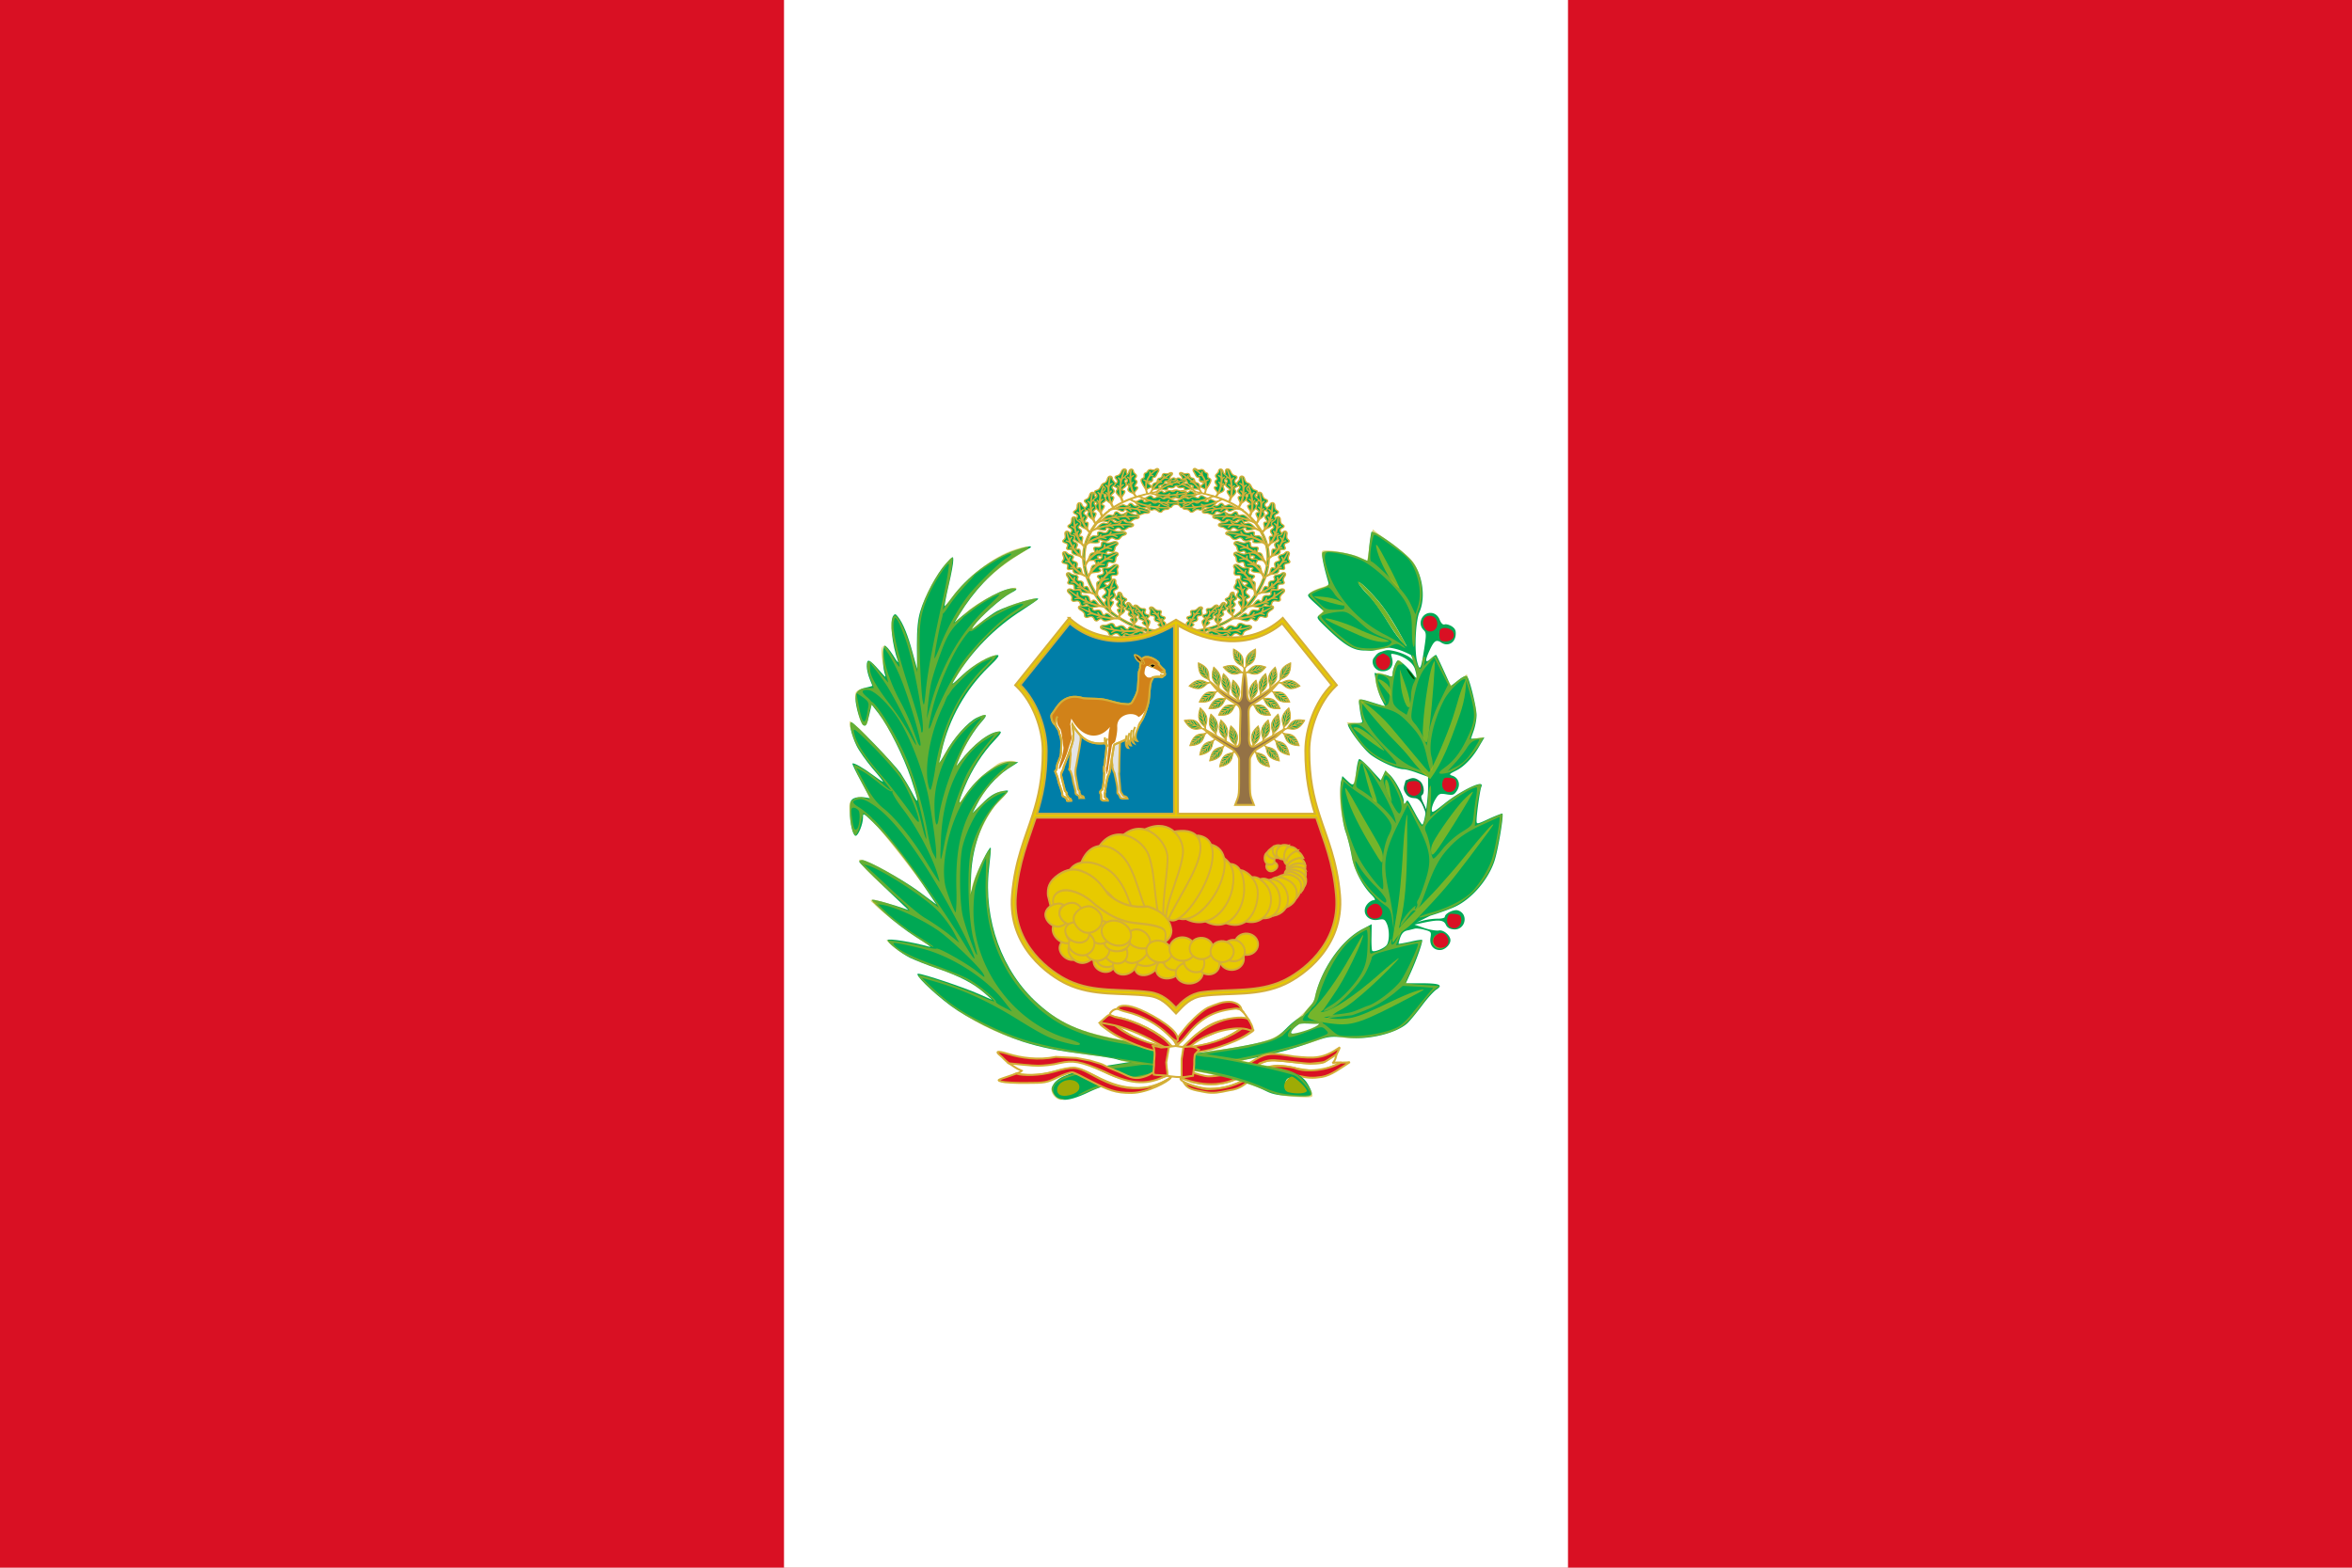 <svg xmlns="http://www.w3.org/2000/svg" xmlns:xlink="http://www.w3.org/1999/xlink" viewBox="0 0 900 600" xmlns:v="https://vecta.io/nano"><style><![CDATA[.B{fill:#fff}.C{fill:#d91023}.D{stroke-width:.75}.E{fill-rule:evenodd}.F{stroke-width:3.078}.G{fill-opacity:.502}.H{fill:#00a854}.I{stroke-width:.807}.J{stroke:#d4af37}.K{fill:#cab313}.L{stroke-linecap:square}.M{stroke-width:2.294}]]></style><path d="M0 0h900v600H0z" class="C"/><path d="M300 0h300v600H300z" class="B"/><g class="J"><g transform="matrix(.25 0 0 .25 345 179.188)" stroke-width="2" class="H"><g transform="matrix(.447 -.207 .258 .358 89.404 -67.294)" id="A" stroke-width="4.33"><path d="M480.212 566.87c31.28 33.04 62.37 68.152 78.925 111.21 25.21 69.711 18.346 151.527-22.518 213.983-34.388 51.789-85.32 91.514-141.97 116.401-51.945 21.524-112.113 23.773-164.827 3.54-20.114-7.373-38.889-17.914-57.51-28.315-8.441-1.44-13.874 8.648-6.988 13.292 62.35 40.624 130.86 42.249 202.053 28.197 36.106-9.534 69.76-27.273 98.991-50.401 44.36-33.229 82.625-77.439 99.76-130.902 26.131-78.994 9.286-171.344-45.167-234.649-13.723-16.785-28.875-32.351-44.687-47.168l3.938 4.813z"/><path d="M170.57 983.29c-8.079-.843-12.167 11.815-5.077 13.643 4.182-1.01 10.665-12.011 5.076-13.642zm304.265-430.885c-4.503-5.593-14.062-2.886-17.759-7.3-3.94-4.706 2.887-6.51-.226-9.991s-7.746-1.747-11.998-6.498-.422-8.776-4.09-12.099-4.171.887-8.372-3.724-1.717-12.71-6.304-18.558c-4.481-5.712-2.984-12.5 2.496-11.257 3.644.826 5.064 4.385 10.468 5.756s7.577-2.577 11.118.904.308 9.122 4.105 13.971 5.83 1.303 8.515 5.626.5 6.61 2.228 11.666 8.377 3.105 10.869 10.748-1.05 20.756-1.05 20.756z"/><path d="M478.146 564.793c-5.561-26.182-26.97-56.915-52.595-79.474 15.222 11.956 44.848 40.53 54.361 79.28l-1.766.194z"/><path d="M460.18 524.426c-4.162-2.885-7.254-2.85-10.507-3.257 2.963-.163 5.873-.472 9.492 1.156l1.014 2.101zm-15.179-18.949c-4.502-1.455-7.443-.392-10.62.29 2.794-1.147 5.51-2.419 9.262-2.021l1.358 1.73zm4.377 3.378c-2.195-5.54-2.198-9.678-2.533-14.028-.094 3.967-.298 7.863.952 12.69l1.58 1.338zm13.521 18.185c-2.195-5.54-2.198-9.677-2.533-14.027-.094 3.966-.298 7.863.953 12.69l1.58 1.338zm92.277 155.022c-8.257-3.177-17.17-.031-23.877-2.453-7.148-2.582 1.14-8.575-4.41-10.366s-10.208 5.644-17.785 3.202-6.322-10.125-12.54-11.417-6.37 7.191-13.822 4.865-7.5-12.33-15.974-15.724c-8.276-3.314-9.088-11.348-1.33-13.33 5.16-1.318 10.29 1.936 18.002.135s6.976-8.643 13.093-7.11 4.355 10.427 11.373 13.246 11.366-4.905 16.697-1.972.26 9.424 4.625 13.701 7.736-2.34 14.176 4.2 11.772 23.023 11.772 23.023z"/><path d="M563.504 691.584c-22.904-25.577-58.656-41.392-101.83-49.728 25.052 3.433 76.71 14.954 105.234 49.976l-3.404-.248z"/><path d="M524.282 661.447c-6.69-.536-10.766 1.355-15.236 2.88 3.851-1.95 7.573-4.02 13.029-4.48l2.207 1.6zm-27.871-10.811c-6.554 1.172-10.006 4.054-13.927 6.677 3.224-2.882 6.292-5.848 11.419-7.682l2.508 1.005zm7.178.925c-5.183-4.507-6.89-8.854-9.121-13.225 1.507 4.226 2.841 8.443 6.48 12.767l2.64.458zm25.365 11.002c-5.183-4.507-6.89-8.854-9.121-13.225 1.507 4.226 2.84 8.443 6.48 12.767l2.64.458zm25.786 223.042c6.924-5.379 9.128-14.933 14.625-19.391 5.859-4.753 6.268 5.877 10.646 2.066s.889-12.104 6.864-17.31 11.467.264 15.799-4.413-2.387-9.643 3.43-14.807 13.859.495 21.071-4.949c7.045-5.317 13.915-1.447 11.39 6.438-1.679 5.243-7.007 7.856-9.652 15.597s3.23 10.999-1.243 15.45-10.667-2.148-16.646 2.356-2.095 12.69-7.272 15.661-7.692-5.144-13.435-3.78-2.226 8.069-10.882 9.95-24.696-2.868-24.696-2.868z"/><path d="M542.691 887.43c32.645-5.369 64.277-27.486 93.849-60.328-16.034 19.857-52.657 58.27-95.853 63.151l2.004-2.822z"/><path d="M587.643 870.452c3.977-5.52 4.621-10.146 5.77-14.907-.48 4.464-.794 8.885-3.317 13.897l-2.453 1.01zm23.442-18.107c2.535-6.374 2.056-11.022 2.032-15.93.6 4.448 1.352 8.81.103 14.318l-2.135 1.612zm-4.547 5.722c6.36-1.944 10.75-.953 15.437-.406-4.187-1.095-8.275-2.337-13.67-1.631l-1.767 2.037zm-22.267 15.817c6.36-1.945 10.75-.954 15.437-.406-4.187-1.096-8.275-2.337-13.67-1.632l-1.767 2.038zm2.23-83.944c5.85-6.618 6.32-16.43 10.93-21.87 4.915-5.797 7.205 4.57 10.83-.016s-1.275-12.066 3.673-18.331 11.317-1.946 14.743-7.376-4.058-9.018.742-15.21 13.709-2.18 19.83-8.917c5.98-6.58 13.42-4.098 12.338 4.136-.72 5.476-5.492 9.068-6.717 17.184s5.127 10.189 1.522 15.423-10.865-.06-15.942 5.517.195 12.875-4.366 16.79-8.473-3.577-13.875-1.13-.755 8.356-8.927 11.87-24.78 1.93-24.78 1.93z"/><path d="M574.984 794.051c31.13-11.555 58.291-39.374 81.522-77.336-12.232 22.597-41.404 67.391-82.99 80.496l1.468-3.16z"/><path d="M616.148 768.72c2.928-6.189 2.74-10.86 3.023-15.759.322 4.48.798 8.884-.792 14.296l-2.23 1.463zm19.824-22.302c1.36-6.752.063-11.227-.832-16.047 1.38 4.257 2.893 8.4 2.644 14.052l-1.812 1.995zm-3.452 6.498c5.905-3.134 10.394-3.004 15.098-3.368-4.309-.271-8.547-.705-13.724 1.025l-1.375 2.343zm-19.076 19.826c5.905-3.135 10.395-3.005 15.099-3.368-4.309-.272-8.547-.706-13.724 1.025l-1.375 2.343zm-46.157-31.544c-7.882-5.63-18.267-4.844-24.713-9.25-6.871-4.697 3.657-8.628-1.737-12.051s-12.475 3.027-19.843-1.644-3.841-12.336-10.09-15.426-8.83 5.718-16.099 1.202-4.466-14.966-12.516-20.881c-7.863-5.778-6.436-14.388 2.386-14.282 5.868.07 10.4 4.904 19.12 5.186s5.015-4.332 11.087-1.017 4.839 12.095 11.504 17.002 15.195-4.66 20.032-.107-2.411 9.907 1.016 15.593 8.9-.273 13.89 8.353 5.963 27.322 5.963 27.322z"/><path d="M573.434 753.467c-17.083-33.105-50.623-59.625-94.197-80.421 25.684 10.602 77.379 37.099 97.75 81.634l-3.553-1.213z"/><path d="M540.285 711.031c-6.968-2.434-11.845-1.602-17.038-1.264 4.656-.955 9.207-2.073 15.145-1.024l1.893 2.288zm-26.58-19.091c-7.31-.612-11.806 1.427-16.727 3.065 4.253-2.103 8.365-4.339 14.344-4.815l2.383 1.75zm7.375 2.978c-4.23-6.155-4.807-11.169-5.936-16.355.4 4.831.616 9.606 3.257 15.137l2.68 1.218zm23.859 18.587c-4.23-6.155-4.807-11.169-5.936-16.355.399 4.831.616 9.606 3.256 15.137l2.68 1.218zm43.081 36.857c4.442-7.713 2.994-17.422 6.451-23.72 3.685-6.712 7.945 2.959 10.603-2.297s-3.596-11.547.03-18.725 10.705-4.289 13.005-10.328-5.728-7.976-2.232-15.052 13.002-5.022 17.686-12.908c4.577-7.704 12.345-6.84 12.887 1.45.361 5.515-3.615 10.038-3.236 18.244s7.003 8.897 4.49 14.783-10.651 2.23-14.539 8.76 2.695 12.567-1.01 17.361-8.993-1.717-13.808 1.816.886 8.343-6.434 13.506-23.893 7.11-23.893 7.11z"/><path d="M577.541 756.813c28.24-17.872 49.428-50.836 64.795-92.905-7.584 24.705-27.44 74.716-65.618 96.309l.823-3.404z"/><path d="M612.927 723.337c1.664-6.678.572-11.212-.104-16.07 1.186 4.32 2.51 8.532 2.005 14.166l-1.9 1.904zm15.076-26.017c.019-6.898-2.122-11.007-3.936-15.538 2.18 3.877 4.467 7.615 5.323 13.203l-1.387 2.335zm-2.117 7.091c5.174-4.313 9.596-5.132 14.132-6.478-4.273.641-8.508 1.11-13.241 3.895l-.891 2.583zm-14.826 23.433c5.175-4.313 9.597-5.132 14.133-6.478-4.273.641-8.508 1.11-13.241 3.895l-.891 2.583zm-53.667-88.933c3.616-8.648.844-18.542 3.621-25.58 2.96-7.5 8.651 1.957 10.732-3.884s-5.245-11.503-2.407-19.48 10.578-5.97 12.184-12.576-6.999-7.488-4.284-15.34 12.873-7.057 16.72-15.92c3.757-8.658 11.951-8.855 13.596-.309 1.094 5.685-2.453 10.95-.99 19.43s8.444 8.267 6.597 14.743-10.791 3.821-13.985 11.162 4.44 12.69 1.211 18.2-9.58-.518-14.13 3.835 2.01 8.552-4.934 14.954-23.931 10.765-23.931 10.765z"/><path d="M547.331 647.1c27.05-22.572 44.8-59.846 55.309-105.768-4.672 26.765-18.816 81.581-55.722 109.423l.413-3.656z"/><path d="M579.785 607.29c.86-7.18-.866-11.741-2.202-16.699 1.796 4.326 3.722 8.52 3.931 14.452l-1.73 2.247zm12.295-29.185c-.879-7.177-3.64-11.15-6.118-15.606 2.772 3.725 5.64 7.29 7.257 12.982l-1.138 2.624zm-1.279 7.674c4.821-5.216 9.315-6.69 13.859-8.731-4.361 1.27-8.707 2.353-13.268 5.918l-.59 2.813zm-12.371 26.463c4.821-5.216 9.315-6.691 13.859-8.731-4.362 1.27-8.707 2.353-13.269 5.918l-.59 2.813z"/><path d="M533.383 605.314c4.26-6.586-1.069-18.724 2.254-24.109 3.541-5.739 7.22 2.947 9.785-1.556s-.434-10.335 3.065-16.486 8.534-1.658 10.788-6.866-2.035-5.336 1.341-11.402 12.051-3.846 16.538-10.574c4.383-6.571 11.49-5.472 11.791 1.839.2 4.863-2.913 7.166-2.76 14.395s4.65 9.567 2.204 14.63-8.907 1.554-12.63 7.124.338 7.774-3.175 11.827-6.377 1.487-10.88 4.382-.728 11.329-7.568 15.547-20.753 1.249-20.753 1.249z"/><path d="M522.094 611.2c24.26-10.566 48.596-42.396 63.7-78.703-7.548 21.385-27.469 63.674-63.017 80.985l-.683-2.282z"/><path d="M556.883 582.647c1.686-5.797.792-9.83.287-14.13.986 3.85 2.1 7.61 1.503 12.54l-1.79 1.59zm14.455-22.209c.18-6.063-1.686-9.768-3.242-13.83 1.908 3.503 3.918 6.889 4.57 11.838l-1.328 1.992zm-2.112 6.14c4.85-3.565 8.928-4.091 13.122-5.077-3.936.378-7.833.604-12.243 2.845l-.88 2.232zm-14.163 19.95c4.85-3.566 8.928-4.092 13.123-5.077-3.936.377-7.834.603-12.244 2.845l-.879 2.232zm-173.275 425.745c3.569-9.036.931-19.718 3.674-27.08 2.923-7.845 8.403 2.52 10.462-3.601s-5.034-12.523-2.226-20.882 10.325-5.832 11.926-12.792-6.764-8.331-4.076-16.563 12.564-6.875 16.358-16.128c3.706-9.039 11.678-8.837 13.227.354 1.03 6.113-2.451 11.546-1.078 20.658s8.166 9.234 6.33 16.043-10.52 3.53-13.67 11.194 4.245 13.748 1.071 19.457-9.316-1.033-13.767 3.379 1.903 9.215-4.888 15.69-23.343 10.271-23.343 10.271z"/><path d="M375.216 1016.418c26.447-22.698 40.67-57.455 51.163-105.87-4.703 28.292-15.521 81.925-51.587 109.746l.424-3.876z"/><path d="M403.757 979.697c.88-7.61-.773-12.557-2.044-17.907 1.722 4.7 3.57 9.266 3.739 15.598l-1.695 2.309zm12.133-30.487c-.813-7.694-3.476-12.066-5.86-16.94 2.675 4.11 5.443 8.053 6.983 14.2l-1.123 2.74zm-1.29 8.114c4.72-5.317 9.1-6.663 13.533-8.61-4.25 1.135-8.484 2.072-12.942 5.642l-.591 2.968zm-12.19 27.582c4.72-5.317 9.1-6.663 13.532-8.61-4.25 1.135-8.483 2.072-12.942 5.642l-.59 2.968zm158.672-152.738c-7.131-7.46-19.244-10.076-25.142-16.004-6.287-6.318 7.034-6.423 2.01-11.151s-15.242-1.31-22.104-7.764-.297-12.072-6.405-16.78-11.974 2.218-18.774-4.068-.138-14.585-7.367-22.35c-7.06-7.585-2.579-14.703 7.456-11.801 6.675 1.93 10.246 7.624 20.107 10.648s13.63-3.063 19.462 1.785-2.112 11.171 3.87 17.609 16.044 2.598 20.056 8.142-6.035 7.945-4.007 14.037 10.249 2.594 13.085 11.77-2.247 25.927-2.247 25.927z"/><path d="M540.258 797.04c-7.147-4.36-12.989-5.181-19.028-6.537 5.63.643 11.196 1.109 17.626 3.922l1.402 2.614zm-24.013-25.253c-8.14-2.867-13.947-2.505-20.108-2.63 5.552-.496 10.986-1.153 17.968.331l2.14 2.299zm7.432 4.966c-2.79-6.76-1.786-11.353-1.355-16.274-1.146 4.376-2.48 8.645-1.3 14.35l2.655 1.924zm21.073 23.944c-2.789-6.76-1.785-11.353-1.355-16.274-1.146 4.376-2.48 8.645-1.3 14.35l2.655 1.924z"/><path d="M561.704 840.054c-8.529-34.554-35.695-63.696-78.54-95.86 25.804 17.503 73.699 52.404 82.193 98.058l-3.653-2.198z"/><g id="B"><path d="M527.296 890.544c-3.353-8.85-19.798-13.112-22.673-20.186-3.064-7.54 9.126-5.225 6.542-10.926s-13.345-4.096-16.877-11.879 4.826-12.277 1.244-18.154-11.854.07-15.4-7.532 6.031-14.792 2.719-23.969c-3.235-8.964 3.857-15.356 11.781-10.593 5.271 3.167 6.123 9.582 13.838 14.436s13.721-.624 16.993 5.346-6.643 10.926-3.907 18.532 13.533 5.547 14.85 11.89-8.857 6.948-9.58 13.485 8.25 4.488 6.962 14.295-6.492 25.255-6.492 25.255z"/><path d="M520.011 853.111c-4.675-5.713-13.031-8.939-17.965-11.41 4.862 1.675 13.116 4.49 17.792 8.508l.173 2.902zm-9.929-24.886c.311-7.352 3.166-11.82 5.636-16.725-2.893 4.223-5.912 8.302-7.244 14.293l1.608 2.432zm12.421 26.064c.311-7.352-.15-9.81 2.32-14.714-2.892 4.222-2.596 6.292-3.928 12.283l1.608 2.431z"/><path d="M525.2 906.633c6.813-36.538-12.825-78.385-38.311-118.74 16.138 22.413 52.245 73.859 40.713 121.63l-2.402-2.89zm-19.797-84.788c-6.213-4.382-11.66-5.071-17.225-6.319 5.271.507 10.504.83 16.244 3.602l.98 2.717z"/></g><path d="M493.56 566.123c-1.927-7.016-11.717-8.589-13.368-14.187-1.76-5.967 5.18-4.726 3.698-9.223s-6.394-4.876-8.42-11.015 3.044-8.197.993-12.785-4.158-.956-6.193-6.947 3.4-12.339 1.494-19.622c-1.861-7.115 2.16-12.683 6.68-9.229 3.006 2.298 2.912 6.15 7.313 9.69s7.928.853 9.803 5.533-3.284 8.464-1.71 14.502 4.815 3.657 5.578 8.743-2.126 6.251-2.523 11.602 6.438 6.382 5.727 14.42-9.071 18.518-9.071 18.518z"/><path d="M491.743 578.842c5.153-26.274-2.39-63.414-16.983-94.87 9.233 17.366 25.128 56.012 18.673 95.44l-1.69-.57z"/><path d="M491.108 534.358c-2.673-4.397-5.511-5.675-8.324-7.424 2.77 1.106 5.55 2.055 8.219 5.074l.105 2.35zm-6.458-23.738c-3.545-3.235-6.647-3.508-9.815-4.23 3 .135 5.978.123 9.25 2.074l.565 2.157zm2.677 4.94c.16-5.991 1.774-9.773 3.169-13.888-1.636 3.584-3.345 7.057-4.09 11.996l.92 1.892zm5.243 22.338c.16-5.991 1.775-9.773 3.17-13.888-1.637 3.583-3.346 7.057-4.09 11.996l.92 1.892zm17.102 37.322c-.207-6.888-6.92-11.393-7.205-16.889-.304-5.858 14.644-4.381 14.25-8.797s-5.461-4.804-6.001-10.832 5.332-8.027 4.364-12.534-4.128-.952-4.714-6.834 1.959-12.396 1.845-19.545c-.112-6.984 5.565-12.43 9.425-9.027 2.567 2.264 1.468 6.042 5.18 9.53s8.359.996 11.29 4.523c2.915 3.507 2.309 6.345 2.397 12.272s4.118 3.603 3.602 8.594-3.861 6.123-5.668 11.368 5.12 6.282 2.285 14.161-31.05 24.01-31.05 24.01z"/><path d="M499.22 585.584c24.422-21.57 36.501-63.212 18.317-93.996 8.18 15.13 12.468 31.125 8.112 50.275-3.15 13.846-10.823 30.446-24.8 44.286l-1.63-.565z"/><path d="M522.267 550.763c-1.672-4.322-6.172-9.786-8.678-11.51 2.628 1.093 7.152 6.235 9.177 9.205l-.499 2.305zm4.02-26.817c-2.89-3.185-6.084-3.465-9.23-4.183 3.121.143 6.259.14 9.196 2.066l.034 2.117zm1.154.2c1.724-5.874 4.405-9.577 6.94-13.608-2.652 3.509-5.352 6.91-7.417 11.75l.477 1.858zm-4.271 27.524c1.723-5.874 7.855-3.776 12.463-5.225-3.495.052-10.876-1.474-12.942 3.368l.478 1.857zm-44.267 24.203c-6.493-4.618-4.563-15.69-9.703-19.496-5.479-4.057-6.718 3.84-10.79.614s-2.685-8.63-8.243-13.035-9.503.287-13.463-3.581.525-4.807-4.88-9.168-13.875-.838-20.651-5.53c-6.62-4.581-13.78-2.292-11.875 3.812 1.267 4.06 5.25 5.359 7.286 11.366s-1.995 8.813 2.123 12.525 9.864-.446 15.482 3.436 2.006 6.494 6.943 9.162 7.176-.009 12.804 1.51 4.21 9.225 12.706 11.384 22.261-2.999 22.261-2.999z"/><path d="M492.596 578.547c-28.791-4.023-64.127-25.614-91.088-52.699 14.459 16.215 48.316 47.311 91.062 54.718l.026-2.02z"/><path d="M447.235 561.697c-3.54-4.466-3.822-7.974-4.597-11.627.13 3.374.099 6.7 2.227 10.66l2.37.967zm-21.992-15.555c-2.033-4.978-1.192-8.404-.785-12.065-.947 3.267-2.037 6.457-1.22 10.676l2.005 1.389zm4.094 4.667c-6.199-2.006-10.658-1.649-15.38-1.649 4.264-.452 8.443-1.023 13.774-.026l1.606 1.675zm20.997 13.743c-6.199-2.005-10.658-1.648-15.38-1.648 4.264-.453 8.443-1.023 13.774-.027l1.606 1.675zm50.183 41.025c-8.06-3.492-6.615-15.421-13.007-18.344-6.814-3.114-7.68 5.366-12.762 2.833s-3.845-8.447-10.78-11.909-11.258 2.23-16.254-.997.255-5.115-6.493-8.56-16.535 1.944-24.936-1.567c-8.207-3.43-16.533.41-13.805 6.384 1.815 3.972 6.641 4.517 9.518 10.363s-1.695 9.59 3.476 12.62 11.675-2.469 18.64.435 2.878 6.36 8.942 8.137 8.517-1.468 15.313-1.028 5.704 8.758 15.953 9.281 26.195-7.648 26.195-7.648z"/><path d="M516.976 605.581c-34.484 1.658-78.077-13.661-112.15-36.407 18.4 13.96 60.967 39.483 112.273 38.517l-.123-2.11z"/><path d="M461.843 597.24c-4.542-3.935-5.146-7.533-6.345-11.182.413 3.488.63 6.96 3.458 10.655l2.887.527zm-27.293-11.741c-2.794-4.774-2.057-8.516-1.853-12.413-.875 3.597-1.925 7.142-.634 11.373l2.487 1.04zm5.216 4.031c-7.51-.83-12.777.447-18.383 1.407 5.028-1.338 9.945-2.782 16.35-2.826l2.033 1.419zm25.974 10.055c-7.511-.83-12.777.447-18.383 1.407 5.028-1.338 9.944-2.781 16.35-2.826l2.033 1.419z"/><path d="M517.502 629.672c-8.279-2.962-7.618-14.951-14.193-17.452-7.009-2.666-7.318 5.846-12.559 3.648s-4.393-8.174-11.546-11.178-11.095 2.95-16.296.055-.08-5.117-7.045-8.117-16.384 3.007-25.005.048c-8.42-2.89-16.482 1.477-13.366 7.257 2.073 3.844 6.928 4.076 10.184 9.72s-1.063 9.67 4.3 12.36 11.496-3.216 18.642-.77 3.291 6.155 9.463 7.536 8.409-2.014 15.224-2.014 6.27 8.364 16.539 8.225 25.658-9.318 25.658-9.318z"/><path d="M533.937 628.613c-34.327 3.88-78.864-8.58-114.381-29.062 19.291 12.731 63.471 35.434 114.642 31.158l-.261-2.096z"/><path d="M478.335 623.855c-4.795-3.63-5.633-7.179-7.07-10.74.641 3.452 1.085 6.9 4.152 10.402l2.918.338zm-28.025-9.945c-3.104-4.58-2.613-8.359-2.666-12.258-.637 3.643-1.453 7.247.114 11.382l2.552.876zm5.472 3.683c-7.554-.344-12.73 1.271-18.264 2.59 4.933-1.66 9.748-3.416 16.14-3.874l2.124 1.284zm26.598 8.349c-7.555-.343-12.73 1.271-18.265 2.59 4.933-1.659 9.748-3.415 16.14-3.874l2.124 1.284z"/><g id="C"><path d="M207.197 997.382c6.594-4.258 15.187-3.229 20.577-6.552 5.746-3.542-2.93-7.124 1.577-9.691s10.299 2.924 16.456-.579 3.323-9.842 8.535-12.107 7.249 4.965 13.322 1.584 3.87-11.948 10.607-16.432c6.58-4.38 5.496-11.406-1.813-11.654-4.862-.166-8.671 3.576-15.899 3.473s-8.111-6.094-13.18-3.641-1.515 9.734-7.092 13.454-11.157-2.076-15.216 1.427 1.884 8.112-1.02 12.586-7.37-.559-11.601 6.237-5.253 21.895-5.253 21.895z"/><path d="M201.964 1007.083c14.53-26.156 42.618-46.357 78.95-61.542-21.397 7.61-64.522 27.103-81.906 62.39l2.956-.848z"/><path d="M229.91 973.981c5.8-1.706 9.83-.848 14.128-.377-3.846-.95-7.603-2.027-12.534-1.404l-1.594 1.781zm22.236-14.448c6.062-.22 9.763 1.602 13.82 3.115-3.498-1.864-6.878-3.83-11.826-4.443l-1.994 1.327zm-6.143 2.13c3.575-4.823 4.11-8.86 5.104-13.017-.386 3.897-.62 7.754-2.87 12.133l-2.234.884zm-19.977 14.145c3.575-4.823 4.11-8.86 5.105-13.017-.386 3.896-.62 7.754-2.871 12.132l-2.234.885z"/></g><g id="D"><path d="M210.31 1024.483c9.07 3.59 19.283 0 26.659 2.74 7.86 2.916-1.833 9.73 4.283 11.752s11.83-6.42 20.182-3.663 6.447 11.475 13.346 12.93 7.619-8.17 15.839-5.544 7.627 13.976 16.924 17.811c9.081 3.746 9.475 12.86.633 15.122-5.88 1.505-11.432-2.178-20.209-.12s-8.393 9.818-15.164 8.089-4.218-11.822-11.918-15.007-13.082 5.584-18.88 2.267.317-10.693-4.31-15.538-8.839 2.668-15.65-4.738-11.734-26.101-11.734-26.101z"/><path d="M201.572 1013.693c24.073 28.978 63.205 46.859 111.156 56.24-27.914-3.851-85.188-16.83-114.963-56.515l3.807.275z"/><path d="M243.677 1047.816c7.48.597 12.179-1.557 17.298-3.294-4.452 2.218-8.765 4.574-14.923 5.107l-2.375-1.812zm30.604 12.217c7.437-1.342 11.5-4.618 16.073-7.601-3.807 3.275-7.445 6.647-13.32 8.736l-2.753-1.135zm-8.001-1.037c5.53 5.104 7.165 10.033 9.39 14.989-1.42-4.792-2.646-9.575-6.455-14.474l-2.935-.515zm-27.778-12.438c5.53 5.104 7.166 10.034 9.39 14.99-1.42-4.793-2.646-9.575-6.454-14.475l-2.936-.515z"/></g><use width="744.094" height="1052.362" xlink:href="#C" x="43.941" y="17.372"/><use width="744.094" height="1052.362" xlink:href="#D" x="59.27" y="11.24"/><g id="E"><path d="M353.525 1034.119c9.75.938 18.788-5.287 26.67-4.699 8.403.627.695 9.792 7.17 10.044s9.888-9.375 18.729-9.035 9.205 9.186 16.298 8.681 5.34-9.89 14.018-9.638 10.993 11.25 21.029 12.36c9.802 1.084 12.508 9.676 4.47 14.262-5.345 3.05-11.693 1.057-19.72 5.43s-5.676 11.676-12.713 11.882-7.122-10.128-15.435-11.056-11.323 8.921-17.817 7.345-2.416-10.294-8.16-13.65-7.93 4.972-16.454-.23-18.085-21.696-18.085-21.696z"/><path d="M342.262 1026.217c30.838 21.058 73.521 27.39 122.63 23.187-28.178 3.984-87.287 7.308-126.41-22.406l3.78-.781z"/><path d="M391.98 1047.238c7.44-1.483 11.469-4.828 16.014-7.891-3.772 3.34-7.374 6.772-13.238 8.97l-2.776-1.078zm32.93 3.265c6.904-3.321 10.028-7.563 13.723-11.666-2.874 4.171-5.56 8.388-10.751 11.995l-2.971-.329zm-8.06 1.206c6.689 3.355 9.539 7.612 12.969 11.732-2.605-4.185-5.018-8.414-9.977-12.046l-2.992.314zm-30.232-4.252c6.688 3.355 9.538 7.612 12.968 11.733-2.605-4.185-5.018-8.415-9.977-12.046l-2.991.313z"/></g><path d="M292.72 1024.547c4.983-5.068 13.172-6.262 17.286-10.274 4.385-4.277-4.539-5.162-1.043-8.344s10.25-.04 15.024-4.383.528-8.882 4.75-11.982 7.963 2.36 12.692-1.861.49-10.745 5.546-16.031c4.939-5.164 2.13-10.684-4.674-9.153-4.526 1.019-7.074 5-13.765 6.632s-9.05-3.085-13.09.136 1.11 8.363-3.074 12.747-10.823.942-13.663 4.787 3.828 6.223 2.303 10.591-6.939 1.29-9.09 7.884.798 19.25.798 19.25z"/><path d="M292.089 1030.323c6.657-24.958 25.657-44.795 55.246-65.91-17.769 11.34-50.817 34.166-57.754 67.31l2.508-1.4z"/><path d="M307.634 999.911c4.908-2.78 8.845-3.032 12.929-3.665-3.79.132-7.533.139-11.919 1.822l-1.01 1.843zm16.78-17.161c5.533-1.62 9.415-1 13.547-.72-3.707-.702-7.33-1.516-12.05-.845l-1.497 1.565zm-5.116 3.21c2.054-4.814 1.507-8.261 1.352-11.915.649 3.296 1.427 6.523.48 10.658l-1.832 1.258zm-14.775 16.375c2.054-4.814 1.507-8.262 1.353-11.915.648 3.295 1.426 6.523.479 10.658l-1.832 1.257zm40.897 14.978c4.024-6.249 12.081-9.145 15.439-14.127 3.579-5.31-5.644-4.413-2.745-8.41s10.379-2.124 14.34-7.58-1.262-9.286 2.39-13.347 8.547.823 12.485-4.5-1.676-11.202 2.378-17.692c3.96-6.34-.004-11.472-6.59-8.508-4.38 1.971-6.157 6.603-12.608 9.647s-9.795-1.35-13.24 2.8 2.819 8.416-.534 13.795-10.778 3.172-12.879 7.721 5.138 5.654 4.477 10.478-6.771 2.742-7.618 9.992 4.705 19.73 4.705 19.73z"/><path d="M345.948 1023.41c1.698-27.142 16.94-51.5 42.655-79.326-15.714 15.325-44.589 45.623-44.914 81.28l2.259-1.954z"/><path d="M355.549 988.827c4.412-3.87 8.351-4.929 12.362-6.413-3.815.907-7.606 1.673-11.71 4.304l-.652 2.109zm13.534-21.141c5.28-2.797 9.34-2.946 13.584-3.495-3.899.027-7.736-.078-12.383 1.574l-1.2 1.921zm-4.535 4.357c1.107-5.392-.145-8.843-1.04-12.588 1.324 3.274 2.765 6.451 2.642 10.916l-1.602 1.672zm-11.661 19.921c1.108-5.393-.144-8.844-1.04-12.588 1.324 3.274 2.765 6.451 2.642 10.916l-1.602 1.672z"/><g id="F"><path d="M515.271 940.876c7.671-4.14 11.335-13.195 17.453-16.668 6.522-3.7 5.27 6.858 10.184 3.836s2.763-11.794 9.47-15.923 11.274 2.196 16.277-1.689-.853-9.918 5.69-14.032 13.6 2.827 21.565-1.327c7.78-4.059 13.956.92 10.236 8.274-2.474 4.891-8.14 6.57-11.955 13.762s1.473 11.399-3.634 15.037-10.19-3.92-16.792-.485-4.045 12.17-9.616 14.227-6.789-6.374-12.668-5.996-3.454 7.585-12.288 7.982-23.922-6.998-23.922-6.998z"/><path d="M503.099 940.643c33.048.211 67.707-16.276 102.004-43.693-18.915 16.888-61.038 48.614-104.421 46.14l2.417-2.447z"/><path d="M550.1 931.475c4.784-4.776 6.14-9.232 8.016-13.736-1.17 4.324-2.167 8.633-5.438 13.154l-2.578.582zm25.953-13.911c3.495-5.863 3.745-10.53 4.487-15.378-.1 4.492-.04 8.923-2.13 14.148l-2.357 1.23zm-5.379 4.879c6.58-.846 10.756.873 15.296 2.204-3.96-1.787-7.8-3.702-13.234-3.917l-2.062 1.713zm-24.435 11.85c6.578-.846 10.755.873 15.294 2.204-3.96-1.788-7.8-3.703-13.234-3.917l-2.06 1.713z"/></g><path d="M582.995 716.21c3.617-8.648.845-18.541 3.621-25.579 2.96-7.501 8.651 1.956 10.732-3.885s-5.245-11.503-2.407-19.48 10.578-5.97 12.184-12.576-6.999-7.488-4.284-15.34 12.873-7.057 16.72-15.92c3.757-8.658 11.952-8.855 13.596-.308 1.094 5.684-2.453 10.95-.99 19.43s8.445 8.267 6.598 14.743-10.792 3.82-13.986 11.16 4.44 12.692 1.211 18.2-9.58-.517-14.13 3.837 2.01 8.552-4.934 14.954-23.931 10.764-23.931 10.764z"/><path d="M572.933 724.398c27.051-22.571 44.801-59.844 55.31-105.767-4.673 26.766-18.817 81.581-55.723 109.423l.413-3.656z"/><path d="M605.387 684.59c.861-7.18-.866-11.742-2.202-16.7 1.797 4.326 3.722 8.52 3.931 14.452l-1.729 2.248zm12.296-29.186c-.88-7.177-3.642-11.15-6.12-15.606 2.774 3.725 5.64 7.29 7.259 12.982l-1.139 2.624zm-1.279 7.674c4.82-5.216 9.315-6.69 13.858-8.731-4.361 1.27-8.706 2.354-13.268 5.918l-.59 2.813zm-12.372 26.462c4.821-5.215 9.315-6.69 13.86-8.73-4.362 1.27-8.708 2.354-13.27 5.918l-.59 2.813z"/><path d="M572.265 672.078c4.442-7.713 2.993-17.421 6.45-23.719 3.686-6.712 7.945 2.958 10.604-2.298s-3.596-11.547.03-18.725 10.705-4.289 13.005-10.328-5.728-7.976-2.233-15.052 13.002-5.021 17.687-12.908c4.576-7.704 12.345-6.84 12.887 1.45.361 5.515-3.615 10.038-3.236 18.244s7.003 8.897 4.49 14.783-10.652 2.23-14.539 8.76 2.695 12.567-1.01 17.361-8.993-1.717-13.808 1.816.886 8.343-6.434 13.506-23.893 7.11-23.893 7.11z"/><path d="M561.786 678.53c28.239-17.873 49.427-50.837 64.795-92.906-7.584 24.705-27.44 74.716-65.619 96.309l.824-3.404z"/><path d="M597.172 645.053c1.664-6.678.571-11.212-.105-16.07 1.186 4.32 2.51 8.532 2.005 14.166l-1.9 1.904zm15.076-26.017c.018-6.898-2.122-11.007-3.936-15.538 2.18 3.877 4.467 7.615 5.323 13.203l-1.387 2.335zm-2.118 7.091c5.174-4.313 9.597-5.132 14.132-6.478-4.272.642-8.507 1.11-13.24 3.895l-.891 2.583zm-14.825 23.433c5.174-4.313 9.597-5.132 14.132-6.478-4.272.642-8.507 1.11-13.24 3.895l-.892 2.583zm-28.563 126.375c-7.882-5.63-18.266-4.844-24.713-9.25-6.871-4.697 3.658-8.628-1.737-12.051s-12.475 3.027-19.843-1.644-3.84-12.336-10.09-15.426-8.83 5.718-16.099 1.202-4.466-14.966-12.516-20.881c-7.863-5.778-6.436-14.388 2.386-14.282 5.868.07 10.4 4.904 19.121 5.186s5.014-4.332 11.087-1.017 4.838 12.095 11.503 17.002 15.195-4.66 20.033-.107-2.412 9.907 1.015 15.593 8.9-.273 13.89 8.353 5.963 27.322 5.963 27.322z"/><path d="M572.89 788.204c-17.083-33.105-50.624-59.625-94.197-80.421 25.684 10.602 77.378 37.099 97.749 81.634l-3.552-1.213z"/><path d="M539.74 745.768c-6.968-2.434-11.845-1.602-17.037-1.264 4.655-.955 9.207-2.073 15.145-1.024l1.892 2.288zm-26.58-19.09c-7.31-.613-11.805 1.426-16.727 3.064 4.253-2.103 8.365-4.339 14.344-4.815l2.383 1.75zm7.376 2.977c-4.231-6.155-4.808-11.169-5.936-16.355.399 4.831.616 9.606 3.256 15.137l2.68 1.218zm23.858 18.587c-4.23-6.155-4.807-11.169-5.936-16.355.4 4.831.616 9.606 3.257 15.137l2.679 1.218zm30.299 95.148c5.85-6.617 6.32-16.43 10.93-21.87 4.915-5.796 7.205 4.571 10.83-.016s-1.275-12.066 3.673-18.331 11.317-1.946 14.743-7.376-4.058-9.018.741-15.21 13.71-2.18 19.831-8.916c5.98-6.581 13.42-4.099 12.338 4.135-.72 5.476-5.492 9.069-6.717 17.184s5.127 10.189 1.522 15.424-10.865-.06-15.942 5.516.195 12.875-4.366 16.79-8.473-3.576-13.875-1.13-.755 8.356-8.927 11.87-24.78 1.93-24.78 1.93z"/><path d="M563.176 847.501c31.13-11.554 58.29-39.374 81.522-77.336-12.232 22.598-41.404 67.392-82.99 80.496l1.468-3.16z"/><path d="M604.34 822.17c2.928-6.189 2.74-10.859 3.023-15.759.322 4.48.798 8.884-.792 14.296l-2.23 1.464zm19.824-22.302c1.36-6.752.063-11.227-.832-16.046 1.38 4.256 2.893 8.399 2.644 14.051l-1.812 1.995zm-3.453 6.498c5.906-3.134 10.395-3.004 15.1-3.368-4.31-.271-8.548-.705-13.725 1.026l-1.375 2.342zm-19.076 19.826c5.906-3.134 10.396-3.004 15.1-3.368-4.31-.271-8.547-.705-13.725 1.025l-1.375 2.343z"/><use transform="rotate(15 310.012 758.36)" width="744.094" height="1052.362" xlink:href="#G"/><use transform="rotate(5 93.23 577.125)" id="G" width="744.094" height="1052.362" xlink:href="#B"/><use transform="rotate(350 274.952 690.264)" width="744.094" height="1052.362" xlink:href="#E"/><use transform="rotate(10 225.439 653.89)" width="744.094" height="1052.362" xlink:href="#F"/></g><use transform="matrix(-1 0 0 1 840 .113)" width="1" height="1" xlink:href="#A"/></g><g class="D"><path d="M409.242 237.563l-19.765 24.609c6.548 6.237 10.26 16.668 10.273 25.148.016 10.607-1.723 17.955-3.867 24.657l-.07.21H450v-74.124c-11.935 7.409-28.331 10.36-40.758-.5z" fill="#007ea8"/><path d="M490.758 237.563c-12.427 10.86-28.823 7.909-40.758.5v74.125h54.188l-.07-.211c-2.145-6.702-3.884-14.05-3.868-24.657.013-8.48 3.725-18.911 10.273-25.148l-19.765-24.61z" class="B"/><path d="M395.813 312.188c-2.952 9.169-6.658 17.15-7.813 30.414-1.705 19.584 14.046 30.306 20.555 33.375 10.034 4.731 20.518 3.095 31.25 4.468 4.98.638 7.766 3.789 10.195 6.368 2.429-2.58 5.215-5.73 10.195-6.368 10.732-1.373 21.216.263 31.25-4.468 6.509-3.07 22.26-13.791 20.555-33.375-1.155-13.264-4.861-21.245-7.813-30.414H395.813z" class="C"/></g><g transform="matrix(.119 0 0 .125 327.413 310.562)" stroke-width="6.156" class="H"><g id="H" class="F"><g class="F"><path d="M1074.733-201.404s5.849-20.366 17.932-29.304 25.212-5.671 33.195-8.854c-5.322 6.748-5.925 20.263-17.932 29.305s-33.195 8.853-33.195 8.853zm48.699-36.346c-8.333 2.219-13.523-.31-24.954 3.897m17.285 1.827c-8.333 2.219-14.117-1.33-25.335 3.386m16.132 3.483c-7.912 2.781-11.632-1.2-22.466 4.03m13.263 2.838c-7.912 2.782-9.57-1.713-17.49 4.297m9.31 1.808c-5.168 1.667-7.531-.17-12.134 5.076m46.389-30.642c-4.497 7.358-3.55 13.053-10.835 22.815m3.166-17.091c-4.497 7.358-2.742 13.912-10.454 23.325m1.251-16.456c-4.918 6.794-2.159 11.492-10.256 20.39m1.053-13.522c-4.918 6.794-1.08 9.663-9.096 15.545m.916-9.44c-3.068 4.48-1.98 7.268-8.318 10.188"/><path d="M1130.782-243.633l-24.157 18.03-31.636 24.008 32.017-23.497 24.158-18.03m-23.049-73.872s16.753 12.975 20.58 27.51-4.068 25.52-4.068 34.113c-4.297-7.442-16.628-13.007-20.58-27.509s4.068-34.114 4.068-34.114zm15.728 58.696c1.025-8.562 5.296-12.446 5.62-24.622m-8.097 15.379c1.025-8.562 6.463-12.621 6.237-24.788m-9.209 13.696c.346-8.38 5.422-10.36 4.576-22.362m-7.548 11.27c.346-8.38 5.135-8.257 2.485-17.839m-5.127 7.979c.366-5.418 2.946-6.933-.222-13.15m11.285 54.437c-5.17-6.902-10.81-8.13-17.18-18.513m14.703 9.27c-5.17-6.902-11.908-7.699-17.796-18.348m14.824 7.256c-4.49-7.084-9.877-6.262-15.144-17.078m12.172 5.986c-4.49-7.084-8.576-4.583-11.072-14.206m8.43 4.346c-3.026-4.509-6.019-4.53-6.384-11.499"/><path d="M1126.586-249.291l-7.802-29.117-10.586-38.277 9.97 38.442a5074.411 5074.411 0 0 0 7.802 29.117"/></g><g id="I" class="F"><use xlink:href="#L"/><use xlink:href="#M"/><use xlink:href="#N"/><use xlink:href="#O"/></g><g class="F"><path d="M1057.073-278.588s20.562-5.119 34.344.877 17.517 18.999 24.265 24.321c-8.505-1.235-20.511 5-34.344-.877s-24.265-24.321-24.265-24.321zm55.825 24.001c-6.087-6.107-6.492-11.866-15.851-19.662m7.06 15.883c-6.088-6.108-5.907-12.891-15.6-20.249m5.05 15.713c-6.365-5.462-4.777-10.674-14.723-17.441m4.173 12.905c-6.365-5.462-3.302-9.145-12.466-12.999m3.089 8.967c-4.027-3.642-3.619-6.607-10.462-7.97m49.73 24.853c-8.62-.216-13.078 3.452-25.175 2.024m16.384-5.803c-8.62-.217-13.42 4.581-25.427 2.609m14.877-7.145c-8.343-.862-11.032 3.877-22.787 1.314m12.237-5.85c-8.342-.862-8.908 3.895-18.01-.105m8.633-3.927c-5.414-.416-7.284 1.92-12.982-2.109"/><path d="M1121.669-251.163l-27.693-11.906-36.61-15.393 36.358 15.979 27.693 11.906m-49.134-133.333s14.687-15.274 29.546-17.531 24.941 6.766 33.486 7.682c-7.858 3.479-14.706 15.147-29.546 17.53s-33.486-7.681-33.486-7.681zm60.038-9.381c-8.404-1.933-11.81-6.593-23.883-8.214m14.428 9.691c-8.403-1.932-11.86-7.772-23.981-8.844m12.635 10.617c-8.295-1.238-9.723-6.496-21.745-6.934m10.4 8.707c-8.295-1.238-7.662-5.987-17.472-4.373m7.387 5.949c-5.348-.942-6.58-3.67-13.099-1.182m55.33-5.417c-7.414 4.403-9.237 9.881-20.239 15.108m10.784-13.631c-7.413 4.404-8.923 11.02-20.14 15.738m8.794-13.965c-7.522 3.709-7.278 9.152-18.594 13.237m7.249-11.464c-7.522 3.709-5.47 8.038-15.305 9.494m5.22-7.918c-4.806 2.527-5.146 5.5-12.114 5.121"/><path d="M1141.57-395.06l-29.783 4.654-39.188 6.447 39.286-5.816 29.783-4.654m-39.535-60.472s19.984 7.045 28.19 19.637 4.168 25.504 6.872 33.661c-6.42-5.713-19.876-7.115-28.19-19.637s-6.872-33.661-6.872-33.661zm33.397 50.766c-1.721-8.45 1.11-13.48-2.412-25.14m-2.848 17.145c-1.72-8.449 2.164-14.013-1.878-25.49m-4.432 15.897c-2.309-8.063 1.887-11.54-2.693-22.665m-3.619 13.071c-2.308-8.063 2.277-9.452-3.253-17.714m-2.357 9.187c-1.357-5.258.616-7.508-4.347-12.413m27.839 48.122c-7.078-4.925-12.82-4.316-22.132-12.167m16.872 4.172c-7.078-4.925-13.725-3.56-22.664-11.817m16.354 2.224c-6.491-5.312-11.345-2.836-19.748-11.445m13.436 1.851c-6.49-5.311-9.582-1.651-14.979-10m9.369 1.473c-4.29-3.328-7.138-2.407-9.677-8.907"/><path d="M1140.968-396.448l-16.567-25.184-22.092-33.003 21.56 33.354 16.566 25.183"/></g><g id="J" class="F"><path d="M1213.668-401.795s16.753 12.975 20.58 27.51-4.068 25.519-4.068 34.113c-4.297-7.443-16.628-13.008-20.58-27.51s4.068-34.113 4.068-34.113zm15.727 58.695c1.026-8.561 5.297-12.446 5.622-24.622m-8.098 15.379c1.025-8.561 6.463-12.62 6.237-24.787m-9.209 13.695c.346-8.38 5.422-10.36 4.575-22.36m-7.548 11.268c.347-8.38 5.136-8.256 2.486-17.838m-5.127 7.979c.365-5.418 2.946-6.933-.222-13.15m11.284 54.436c-5.168-6.901-10.81-8.13-17.179-18.512m14.703 9.269c-5.17-6.902-11.908-7.698-17.796-18.348m14.824 7.256c-4.49-7.084-9.877-6.26-15.144-17.077m12.171 5.985c-4.49-7.084-8.575-4.582-11.071-14.205m8.43 4.346c-3.026-4.51-6.019-4.531-6.384-11.5"/><path d="M1232.139-334.092l-7.802-29.117-10.587-38.278 9.971 38.443a5074.411 5074.411 0 0 0 7.802 29.117m-64.409 39.02s8.197-19.54 21.245-27 25.704-2.674 34.005-4.899c-6.077 6.077-8.261 19.429-21.245 27s-34.005 4.899-34.005 4.899zm52.626-30.383c-8.536 1.225-13.393-1.895-25.239.943m16.951 3.841c-8.535 1.226-13.863-2.976-25.557.391m15.612 5.351c-8.184 1.834-11.41-2.556-22.783 1.368m12.838 4.374c-8.184 1.834-9.304-2.824-17.873 2.216m9.033 2.888c-5.327 1.048-7.459-1.052-12.644 3.617m49.662-24.989c-5.33 6.779-5.056 12.546-13.437 21.385m5.149-16.601c-5.329 6.78-4.354 13.495-13.117 21.938m3.172-16.196c-5.68 6.17-3.492 11.16-12.576 19.047m2.631-13.305c-5.68 6.17-2.206 9.47-10.856 14.37m2.016-9.266c-3.572 4.089-2.818 6.985-9.455 9.142"/><path d="M1227.73-330.272l-26.106 15.072-34.233 20.133 34.552-19.58a5074.411 5074.411 0 0 0 26.105-15.072"/></g><g class="F"><path d="M1182.237-442.008s19.633-7.97 34.124-3.98 20.024 16.337 27.455 20.653c-8.594-.022-19.6 7.845-34.124 3.98s-27.455-20.653-27.455-20.653zm58.653 15.881c-6.888-5.187-8.102-10.83-18.467-17.228m9.231 14.727c-6.888-5.187-7.667-11.928-18.301-17.843m7.217 14.842c-7.072-4.508-6.236-9.893-17.038-15.188m5.953 12.187c-7.072-4.509-4.56-8.588-14.176-11.11m4.324 8.442c-4.5-3.037-4.515-6.03-11.482-6.414m52.739 17.585c-8.564 1.003-12.46 5.264-24.636 5.557m15.4-8.058c-8.564 1.003-12.638 6.43-24.804 6.172m13.72-9.173c-8.381.324-10.375 5.395-22.373 4.517m11.288-7.518c-8.38.324-8.27 5.113-17.844 2.438m7.992-5.106c-5.419.352-6.94 2.928-13.15-.256"/><path d="M1250.057-423.975l-29.096-7.879-38.416-10.07 38.25 10.686a5074.41 5074.41 0 0 0 29.095 7.878m-34.755-73.778s19.518 8.248 26.943 21.316 2.608 25.71 4.81 34.017c-6.06-6.093-19.406-8.312-26.943-21.316s-4.81-34.017-4.81-34.017zm30.245 52.705c-1.203-8.539 1.93-13.388-.877-25.241m-3.886 16.941c-1.203-8.539 3.013-13.856-.324-25.558m-5.391 15.598c-1.813-8.189 2.586-11.404-1.308-22.787m-4.408 12.827c-1.813-8.189 2.848-9.297-2.17-17.88m-2.911 9.027c-1.034-5.33 1.072-7.456-3.584-12.654m24.859 49.727c-6.765-5.347-12.532-5.089-21.35-13.492m16.587 5.192c-6.765-5.347-13.483-4.39-21.903-13.175m16.188 3.215c-6.156-5.697-11.151-3.521-19.015-12.626m13.299 2.666c-6.155-5.697-9.464-2.232-14.342-10.894m9.261 2.041c-4.08-3.583-6.978-2.837-9.117-9.48"/><path d="M1250.34-436.43l-15.003-26.145-20.043-34.286 19.49 34.603 15.003 26.145"/></g><use width="744.094" height="1052.362" xlink:href="#I" x="-32" y="-18"/><g class="F"><use xlink:href="#L" x="-64" y="-36"/><use xlink:href="#M" x="-64" y="-36"/><use xlink:href="#N" x="-64" y="-36"/><use xlink:href="#O" x="-64" y="-36"/></g><use width="744.094" height="1052.362" xlink:href="#J" x="-62" y="-40"/><use width="744.094" height="1052.362" xlink:href="#J" x="-31" y="-20"/></g><use transform="matrix(-1 0 0 1 2501 0)" width="744.094" height="1052.362" xlink:href="#H"/><path d="M1250.5-437.125c-8.62 41.666-8.594 79.156-8.594 79.156-.505 13.948-7.41 23.678-13.781 20-54.887-31.689-60.291-37.57-89.125-59.669 24.306 26.461 31.231 38.23 86.719 70.266 10.728 6.193 12.062 16.378 11.625 29.469l-1.688 61.716c-.302 9.035 5.747 50.084-22.562 34.218L1118-253.638c38.074 32.327 24.373 23.468 90.594 61.7 11.943 6.896 24.531 24.497 24.531 32.844 0 124.331 1.865 101.486-12.813 139.096h60.376c-14.678-37.61-12.813-14.765-12.813-139.096 0-8.347 12.588-25.948 24.531-32.844 66.221-38.232 51.52-29.373 89.594-61.7-31.322 18.084-28.72 15.032-94.094 51.67-28.309 15.865-22.26-25.184-22.562-34.22l-1.688-61.715c-.437-13.09.897-23.276 11.625-29.47 55.488-32.035 62.413-43.804 86.719-70.265-28.834 22.099-34.238 27.98-89.125 59.67-6.37 3.677-13.276-6.053-13.781-20 0 0 .027-37.49-8.594-79.157z" fill="#947245"/></g><g class="D"><path d="M413.309 279.282c-.069.261.412 3.414.15 4.321l-.467 3.068-1.204 6.667c-.047.159-.112.375-.124.563-.155.966-.16 1.65-.058 2.856l.963 5.357s.448.529.516.751-.047.553-.002.621c.254.376.294.745.597 1.062.047.05.252.03.306.098.047.06.407.083.477.129.215.204.177.352.288.663l-1.733.007c.044-.779-.564-1.086-.564-1.086-.067-.085-.774-.281-.856-.74-.113-.66-.019-.792-.019-.792l-.821-3.126c-.138-.485-.166-.715-.234-1.139-.208-1.17-.279-1.676-.91-3.423-.15-.303-.545-.401-.512-.8.042-.154.117-.27.192-.403l.02-.306.289-4.289c.036-.063.058-.132.065-.204.165-2.427-1.118-4.696-1.946-6.869-.15-.395-.021-.826-.191-1.22-.881-.306-1.484-1.786-1.799-2.719-.308-.911-.443-2.286-.209-3.197.076-.297.119-.5.264-.696m17.356 10.121c.281-.066.388-.088.688-.085a3.77 3.77 0 0 0 .263.414c.419.76.924 4.233 1.215 5.847l.393 2.17s-.103.57.079 1.199l.167.575c.22.845.47 1.052.47 1.052.059.202.402 1.863.461 2.065.505 2.274.751 3.645.719 4.594-.032 1.301-.025 1.174.078 1.28.284.295.43.112 1.038 1.679.036.125.073-.06.138.065.079.148.214.132.323.146.2.026.162.063.324.085a1.7 1.7 0 0 0 .433.004l1.497.01c-.184-.55-.791-.93-1.323-.934-.235-.146-.507-.354-.591-.631l-.62-.92c.03-.199-.113-.467-.175-.681l-.537-6.41s.11-.642.102-1.309c-.045-3.523.158-7.067.288-10.604.044-.296 1.107-1.299 1.107-1.299" fill="#e3e4e5" class="L"/><use xlink:href="#P" class="B"/></g><path d="M438.616 251.458a2.003 2.003 0 0 0-1.493.691c-.491.682-.813 2.086-.849 2.93-.01.223.082.393.012.593l-.45 1.364c-.208 1.191-.25 5.464-.548 7.101s-1.638 4.049-2.184 4.785c-.302.408-1.03.568-1.243.617s-1.973-.133-1.973-.133c-2.321-.164-5.774-1.454-8.09-1.768s-5.117-.165-7.299-.398c0 0-2.728-1.015-5.24-.28-2.476.723-3.868 2.063-6.02 5.391 0 0-.923 1.136-.934 1.51-.036 1.2.467 2.705 1.373 3.495.017.014.296.194.313.208.04-1.935.353-2.857.353-2.857-.021.972.16 1.915.47 2.809.203.588.699 1.131 1.013 1.693.486 1.314.851 5.16 1.095 6.762.126.825-.494 3.606-.906 4.853-.799 2.419-1.15 4.591-.21 2.954.42-.73 2.02-3.79 2.842-6.64s1.624-4.5 1.374-5.08c-.081-.188-.314-4.142-.367-4.296a2.36 2.36 0 0 1-.07-.24c-.022-.091-.078-.165-.018-.479l.39-2.024c4.024 7.526 10.439 8.46 14.79 3.202-.655 2.134-.683 5.237-.606 6.545s.066.749.044 1.207l-.769 7.184-.068.141s-.174.395-.174.767c0 .175.007.376 0 .606-.01.337-.003.525.04.577l.124.154a7.54 7.54 0 0 1-.025.767c-.005.086-.014.197-.022.296l.096-.12c.269-.338.418-.858.529-1.469 0 0 .008-.054.014-.077a4.054 4.054 0 0 0 .144-.473c.054-.222.064-.422.064-.422l-.041-.179.03-.181 1.36-8.319a.773.773 0 0 1 .071-.232c.26-.365.842-.773 1.057-1.023.221-.255 1.022-3.622.901-5.722-.278-4.815 6.057-6.183 8.178-3.806.796-.431 1.462-1.051 2.03-1.8.537-.709.98-1.538 1.355-2.44l.157-.548c.117-.454.21-.87.274-1.223.052-.293.095-.586.132-.878s.069-.587.096-.882l.14-1.794c.047-.61.102-1.231.188-1.875a20.739 20.739 0 0 1 .372-2.003 1.96 1.96 0 0 1 .164-.427c.069-.138.148-.273.227-.409s.157-.27.223-.41a1.89 1.89 0 0 0 .147-.441l-.012-.113.217-.029c.002-.006.002-.015.003-.021-1.025.215-.564.05-1.554.181-.293 0-.541-.017-.776-.12-.5-.351-.921-.813-1.136-1.42 0-.68.221-1.975.407-2.324.617-1.156 1.122-.28 2.349.06 1.166.325 2.907 1.238 3.564 1.87.076.074.962.116 1.05.068.065-.036.136-.025.203-.048.001-.018.011-.038.015-.057s0-.027.005-.045c.027-.109.073-.237.073-.328a2.39 2.39 0 0 0-.01-.238.646.646 0 0 0-.044-.192 1.03 1.03 0 0 0-.066-.123.639.639 0 0 0-.159-.182c-.098-.08-.148-.186-.252-.243-.77-.667-1.108-1.165-1.65-1.68.09-.113.075-.17.042-.357-.248-.753-.723-.892-1.525-1.504-.75-.435-1.73-.91-2.768-1.007h-.448a1.832 1.832 0 0 0-.11-.002z" fill="#d18219" stroke="none"/><g class="D"><use xlink:href="#P" fill="none"/><path d="M445.605 256.984c0 .092-.046.219-.073.328-.004.018-.002.029-.005.046.023-.11.081-.231.081-.337 0-.013-.002-.024-.002-.037z" fill="#d39044"/><g class="B E"><path d="M432.634 281.554c-.564 2.297-1.969 2.766-.938 4.714 0 0-.444-.033-.711-.783-.134-.375-.223-.93-.191-1.75.016-.41.063-.886.149-1.44l.161-.889"/><path d="M433.675 280.604c-.564 2.297-1.969 2.766-.938 4.714 0 0-.555-.008-.822-.759-.134-.375-.23-1.005-.235-1.482s.123-1.292.216-1.634.339-.913.339-.913"/><path d="M435.602 277.559c-.804 1.52-1.452 2.818-1.787 3.945s-.547 1.73.085 2.925c0 0-.43-.225-.995-1.278-.178-.332-.298-1.067-.216-1.819a8.48 8.48 0 0 1 .213-1.213l.217-.712"/><path d="M436.35 276.591c-.498.77-.66 1.508-.936 2.134-.553 1.252-.846 2.192-.846 2.88 0 .56-.098 1.023.522 1.974 0 0-.291-.034-.481-.15s-.428-.329-.622-.723-.344-.967-.357-1.801c-.007-.417.131-1.033.244-1.439s.495-1.255.495-1.255"/></g></g><g stroke-width=".375" class="E"><path d="M437.657 254.424c.033-.064-3.173-1.003-3.63-3.823.624-.593 3.906 1.573 3.958 3.583" fill="#d18219"/><path d="M434.135 250.641c.025.057 1.717.051 3.052 2.923-.3-.343-1.656.462-3.041-2.815" class="G"/><path d="M441.889 254.702c.045-.037.109-.125.033-.207-1.399-.881-1.331.195-2.314.195.469 0 .468.065.643.255.636.694 1.074.625 1.638-.049"/></g><g class="D L"><path d="M445.311 258.625c-.155.185-.696-.219-1.092-.267" fill="none"/><path d="M445.622 257.565s-.148-.121-1.184-.257c.001.019.714-.737.777.08" class="E"/></g><path d="M423.784 282.66l-.251.501c-.293.648-.386 1.252.129 2.226 0 0-.443-.032-.71-.783-.134-.375-.223-.93-.191-1.75l.048-.666" class="B D E"/><path d="M404.059 277.757s-.425-1.7.573-3.591" fill="none" class="D"/><g fill="#e7ca00"><g transform="matrix(.027 -.342 .31 .029 204.1 441.756)" class="M"><path d="M401.415 879.458c-2.045-1.515-4.023-6.243-3.27-8.842-2.694-2.22-9.659 2.184-6.276 8.588 3.354 6.388 7.986 5.85 9.57.267l-.024-.013zm19.104 6.009c.56-3.612-.686-9.663-6.934-10.747-6.235-1.067-8.153 4.548-6.958 10.324 4.5-3.395 11.623-1.683 13.892.423z"/><path d="M407.416 882.052c1.063-4.786 5.835-6.083 10.57-5.594-2.96-3.38-6.044-8.823-10.264-5.651-3.317 2.504-5.617 6.151-.299 11.225l-.008.02z"/><path d="M404.77 879.344c.56-3.612 2.025-8.456 5.93-10.433-3.367-3.054-11.69-2.136-12.302 4.1-.632 6.231 3.047 7.49 6.383 6.307l-.01.026zm-15.883 40.031c5.28.85 12.283-1.796 10.307-13.708-1.878-11.299-10.192-14.04-10.816-11.348 4.77 1.667 4.154 17.65.475 25.103l.034-.047z"/><path d="M396.765 918.122c5.294.946 13.706-2.13 9.908-13.822-3.71-11.462-12.224-10.052-12.808-7.164 4.779 1.845 6.512 13.045 2.871 21.008l.03-.022z"/><path d="M376.728 918.168c3.859 3.455 13.822 4.688 17.015-6.829 3.011-10.905.276-14.41-3.62-16.18 1.943 5.672-5.07 21.665-13.412 22.991l.018.018zm25.423-.973c3.263-1.816 10.612-5.074 5.805-16.066-3.936-8.966-10.087-5.15-11.753-3.603 4.31 1.812 8.14 11.493 5.948 19.67z"/><path d="M409.224 914.63c3.051-2.059 10.717-7.101 4.569-17.83-6.09-10.543-14.194-3.537-14.215-.648 3.563.888 9.641 9.955 9.673 18.46l-.027.017z"/><path d="M416.718 907.263c2.017-2.81 7.176-9.719-.7-16.792-7.758-6.967-12.759 1.783-12.047 4.285 3.199-.447 10.595 5.25 12.77 12.52l-.023-.013z"/><path d="M421.176 896.276c.56-3.612 2.045-12.624-7.034-14.705-8.902-2.034-9.573 8.603-8.069 10.431 2.395-2.185 10.557-1.078 15.103 4.274zm-50.284 18.646c3.375 4.144 13.412 7.063 18.657-4.145 4.966-10.665 2.772-14.71-.953-17.146 1.016 6.117-8.907 21.318-17.712 21.318l.009-.027z"/><path d="M360.848 906.698c3.225 6.56 19.288 14.058 25.522 1.927 5.916-11.504 1.012-22.081-3.9-26.14 2.33 11.768-12.11 29.737-21.626 24.184l.004.029z"/><path d="M352.366 898.402c7.864 17.16 24.132 14.152 29.643 1.691 5.229-11.823 3.75-18.756-2.177-24.424-4.094 15.2-12.2 23.738-27.49 22.705l.024.028z"/><path d="M341.921 884.056c5.964 21.484 27.137 18.887 36.131 6.547 6.355-8.705 4.117-15.146.905-18.94-6.961 8.212-18.98 15.534-37.069 12.368l.033.025z"/><path d="M337.98 870.931c.633 21.914 26.07 24.33 37.372 11.791 7.983-8.845 7.368-15.426 5.227-19.305-8.432 8.338-25.238 18.384-42.626 7.488l.026.026z"/><path d="M332.703 850.203c-3.87 28.348 29.128 37.617 43.467 20.689 7.698-9.07 7.333-15.432 5.2-19.31-14.3 10.02-39.159 11.185-48.688-1.376l.021-.003z"/><path d="M329.46 823.53c-9.486 30.632 19.29 41.583 38.047 38.528 14.855-2.403 23.204-19.886 21.094-23.738-18.552 13.087-55.366 1.82-59.157-14.759l.016-.032z"/><path d="M329.06 799.67c-12.676 29.897 15.364 47.446 38.583 45.69 15.216-1.153 27.753-7.06 27.202-19.552-22.745 8.013-58.219-5.432-65.807-26.134l.021-.004z"/><path d="M329.966 774.93c-12.693 30.576 14.747 55.711 43.465 56.342 14.648.316 21.34-3.593 27.196-13.299-20.73 3.532-64.889-27.938-70.661-43.044z"/><path d="M329.57 765.272c-11.333 35.923 80.312 80.423 84.993 33.705-21.913 11.482-81.753-20.668-84.992-33.705z"/><path d="M327.523 755.606c-15.379 19.757 93.055 78.167 95.506 28.363-9.762 5.009-29.87.684-49.265-8.106-19.38-8.787-33.155-22.855-46.237-20.233l-.005-.024z"/><path d="M310.962 751.12c19.613.483 61.382 30.938 89.302 36.03 17.874 3.25 32.459-4.197 24.146-35.544-28.487 29.115-82.917-17.824-111.77-6.766-2.968-1.407.62 8.346-1.655 6.276l-.023.004z"/><path d="M314.738 755.54c19.01-11.796 58.328 10.083 86.15 11.273 17.08.697 38.39-18.62 24.406-47.052-21.874 37.6-82.887 7.493-108.6 27.333-1.927 4.301-.85 9.998-1.984 8.422l.028.025z"/><path d="M307.104 756.761c20.232-14.78 61.569-6.196 88.05-8.343 17.572-1.444 43.746-32.009 19.805-57.475-14.86 53.842-64.483 27.223-107.269 58.258-2.12 5.473.796 8.86-.59 7.531l.005.03z"/><path d="M314.385 751.966c16.663-15.72 57.604-14.669 81.93-27.066 16.32-8.304 32.874-43.645 4.386-61.42-2.962 56.707-55.186 38.963-87.452 80.94-.782 6.006 2.732 8.47 1.112 7.55l.025-.003z"/><path d="M316.126 744.463c12.345-22.09 50.302-27.61 70.82-45.993 18.351-16.443 23.318-46.355-7.626-55.908-2.63 59.192-43.855 46.685-60.74 82.265-3.214 7.812-1.534 20.485-2.45 19.665l-.004-.029z"/><path d="M325.504 721.914c12.654-20.094 22.161-13.181 42.356-33.822 17.383-17.772 22.62-60.366-7.793-61.346 4.545 51.455-15.245 51.997-29.134 79.625.503 6.14-3.665 15.957-5.404 15.54l-.025.003z"/></g><g stroke-width="3.041" transform="matrix(.018 -.281 .215 .029 268.014 416.628)"><path d="M310.424 602.663l-10.497 5.67-49.929 153.76 18.14 40.066 17.139 2.478 20.712-1.52 30.737-138.479 8.666-56.418-21.061-12.406-13.907 6.85z" class="E"/><path d="M309.263 597.474l1.293 6.14c9.833-6.845 20.436-.176 23.345 15.636 2.902 15.806-3.027 38.861-13.668 56.633-6.681 14.63-14.639 32.223-16.986 56.246-1.823 18.767 1.856 41.713-2.283 62.595-2.528 10.013-7.857 9.093-18.2 8.451 4.162 6.833 9.334 10.587 16.036 10.365 14.42-3.208 24.74-16.165 28.494-44.84-4.283-23.95-3.188-47.936 9.852-72.08 11.634-11.987 22.336-25.543 26.268-49.987 1.883-12.145-.47-25.209-9.616-39.046-11.482-17.358-20.812-17.994-29.61-16.439l-14.925 6.326z"/></g><path d="M-325.656 629.664c.001-3.088 2.01-5.59 4.489-5.59s4.487 2.502 4.488 5.59h-8.977z" transform="matrix(1.42 .479 .599 -1.382 519.312 1387.444)" stroke-width=".5" class="E"/><g transform="matrix(.027 -.343 .31 .02 205.666 443.535)" class="M"><path d="M295.504 723.041c-3.802 7.233-11.304 10.594-16.734 7.42-5.396-3.156-6.684-11.681-2.921-18.968 3.798-7.261 11.303-10.593 16.734-7.42 5.395 3.156 6.683 11.682 2.921 18.968zm-18.947-81.975c-2.604-3.571-6.329-5.807-10.315-5.098-2.38.416-4.722 1.872-6.674 3.928-.077-.335-.154-.67-.206-1.009-1.39-7.709 4.797-16.772 11.401-17.96 2.956-.504 5.787.562 8.115 2.677-1.25 2.797-1.784 5.89-1.26 8.804.208 1.236.568 2.441 1.071 3.588a18.32 18.32 0 0 0-2.107 5.066l-.025.003z"/><path d="M300.305 632.437c-2.852-3.625-6.749-5.866-11.004-5.267-4.033.568-7.999 3.659-10.677 7.768-.535-1.334-.915-2.726-1.132-4.147-1.379-8.954 6.038-19.14 13.72-20.221 1.936-.273 3.81.037 5.537.831-.14 1.345-.13 2.69.075 4.016.624 4.048 2.48 7.614 5.04 10.154-.948 2.18-1.497 4.524-1.564 6.837l.004.029zm-42.258 44.938a13.44 13.44 0 0 0-.445.637c-3.207-.469-6.187-2.176-8.529-4.746 2.477 2.462 5.648 3.974 8.97 4.08l.004.029zm6.708-13.625c-4.083-2.303-7.247-6.804-8.091-12.286-1.336-8.673 5.853-18.57 13.294-19.617a9.12 9.12 0 0 1 2.192-.044c-2.664 3.71-4.224 8.47-3.54 12.915.442 2.867 1.507 5.478 3.055 7.652-3.307 2.732-5.946 6.931-6.89 11.347l-.02.033z"/><path d="M258.333 689.203c-2.006.599-4.083.405-5.87-.778-4.37-2.896-5.54-10.496-2.61-16.944 2.96-6.423 8.955-9.313 13.354-6.392 1.681 1.11 2.896 2.926 3.583 5.133a7.544 7.544 0 0 0-5.375.382c-4.698 2.155-7.138 8.593-5.42 14.328a11.05 11.05 0 0 0 2.343 4.3l-.004-.03z"/><path d="M262.393 693.964c-3.06-.953-5.817-3.465-7.408-7.237-2.952-6.974-.85-15.61 4.763-19.248 2.876-1.84 6.1-2.036 8.974-.859-.526 3.151-.222 6.56 1.094 9.65 1.357 3.231 3.617 5.555 6.195 6.745-2.549-.671-5.28-.316-7.754 1.269-3.12 2.021-5.157 5.613-5.848 9.619l-.016.061zm-5.114 49.445c-7.009-4.475-11.336-13.985-9.674-21.123 1.4-5.975 6.675-8.44 12.495-6.39-2.556 5.19-3.25 11.933-1.444 18.2 1.494 5.228 4.476 9.203 8.076 11.404-2.763.647-6.115.052-9.429-2.095l-.024.003z"/><path d="M251.674 769.938a12.34 12.34 0 0 1-.917-.99c-5.64-6.455-7.08-16.8-3.218-22.981 3.619-5.802 10.678-5.957 16.217-.642-2.971 6.512-2.259 15.325 1.637 22.195-3.235-1.473-6.876-1.563-10.343.132a14.1 14.1 0 0 0-3.352 2.282l-.024.003z"/><path d="M268.083 783.814c-5.381-.309-10.723-6.313-12.475-14.487-1.953-9.153 1.305-17.664 7.28-18.91l.266-.037c2.876 4.717 7.182 7.526 11.73 7.725.033.047.066.1.105.184-6.72 4.626-9.86 15.335-7.062 25.003l.156.522zm-2.875-66.22c-6.588 2.105-14.435-2.685-17.468-10.685-3.008-7.997-.113-16.28 6.5-18.396 1.694-.526 3.484-.6 5.256-.335 1.523 4.76 4.285 8.457 7.625 10.57a26.01 26.01 0 0 0-.05 14.727c.264.942.58 1.847.956 2.685-.853.576-1.786 1.082-2.823 1.405l.004.029z"/><path d="M269.946 727.884c-7.013-4.51-11.361-13.99-9.673-21.123 1.673-7.11 8.767-9.257 15.78-4.754 2.025 1.297 3.856 3.048 5.367 5.022-4.177 5.416-5.767 13.84-3.536 21.6.128.504.303 1.023.48 1.514-2.54.328-5.486-.376-8.418-2.26z"/><path d="M284.7 750.888c-3.681 7.63-11.189 10.503-16.705 6.352-5.491-4.115-6.942-13.723-3.283-21.381 3.681-7.63 11.188-10.503 16.704-6.352 5.486 4.115 6.941 13.715 3.284 21.381zm-9.266-47.746c-3.779 1.886-7.908 2.151-11.274.358-6.168-3.363-7.576-12.505-3.14-20.38 3.15-5.529 8.39-8.998 13.392-9.385 2.208 1.985 5.027 2.972 7.878 2.57.168.146.341.328.495.505-7.94 3.422-12.165 13.327-9.413 22.051a16.01 16.01 0 0 0 2.034 4.263l.028.018z"/><path d="M284.18 666.044c1.218 7.903-4.118 15.27-10.446 16.162-6.308.888-12.472-4.831-13.693-12.763-.864-5.605 1.874-11.709 5.799-15.11 2.616 4.35 6.942 6.957 11.389 6.33 1.595-.224 3.156-.841 4.56-1.82a23.14 23.14 0 0 1 2.367 7.204l.024-.003z"/><path d="M287.201 705.726c-5.672 2.926-12.188-1.39-14.474-9.664s.45-17.434 6.142-20.392c1.763-.903 3.602-1.11 5.392-.73a25.5 25.5 0 0 0-1.654 3.538c-3.388 9.103-1.72 20.056 3.749 24.342.9.713 1.867 1.21 2.867 1.466-.606.55-1.279 1.023-2.001 1.408l-.02.032z"/><path d="M304.5 667.948c.426 2.76-.017 5.464-1.083 7.859-5.203-3.176-12.142.017-15.889 7.242-4.182-1.796-7.535-6.13-8.367-11.533-1.183-7.679 5.123-16.42 11.7-17.457.027.342.078.674.13 1.012 1.146 7.435 7.098 12.89 13.466 12.427l.064.418-.02.032z"/><path d="M303.513 696.658c-4.26 9.226-12.873 13.369-19.195 9.203-6.288-4.15-7.974-15.092-3.725-24.346 4.26-9.226 12.872-13.375 19.196-9.202 6.288 4.15 7.974 15.092 3.724 24.345zm-14.131-41.438c-1.417 2.99-3.648 5.49-6.347 6.878-6.282 3.152-13.95-.31-17.067-7.746-3.098-7.44.944-18.534 7.22-21.721 2.655-1.353 5.524-1.146 8.18.055-.028.151-.056.295-.079.475-1.667 9.692 1.944 19.186 8.093 22.06zm31.228-41.083c.4 2.594.033 5.177-.908 7.437-2.47-3.075-5.82-4.959-9.444-4.448-4.329.61-8.583 4.542-10.675 9.378-2.219-2.219-3.83-5.297-4.372-8.812-1.197-7.774 5.22-16.611 11.888-17.55 6.643-.935 12.326 6.176 13.526 13.97l-.015.025z"/><path d="M322.452 630.627c1.01 6.556-3.192 12.756-8.577 14.633-2.38-3.426-5.837-5.648-9.628-5.114-.989.148-1.949.45-2.845.894-1.484-1.919-2.569-4.327-2.985-7.028-1.13-7.341 4.957-15.736 11.26-16.623s11.69 5.862 12.824 13.231l-.05.007z"/><path d="M293.229 654.4c-3.093 1.87-6.583 2.104-9.461.235-5.117-3.394-6.486-12.284-3.047-19.782 3.457-7.501 10.464-10.872 15.58-7.486 2.723 1.802 4.368 5.14 4.824 9.044-5.169 3.775-8.978 11.09-7.955 17.732l.04.259.019-.003zm-36.75 144.27c-5.803 2.083-12.089-2.383-14.383-10.509-2.41-8.633.555-18.22 6.643-21.323 5.695-2.9 12.154.88 14.95 8.45-6.2 4.464-9.267 14.214-7.215 23.353l.004.03z"/><path d="M270.605 803.782c-6.263 2.781-13.224-1.096-15.517-8.766s.943-16.318 7.258-19.217c5.442-2.496 11.415.057 14.436 5.725-5.846 4.71-8.578 13.89-6.18 22.237l.003.021z"/><path d="M267.557 817.92c-5.657 2.577-11.968-.899-14.041-7.797-1.382-4.663-.507-9.733 1.976-13.306 3.978 3.385 9.068 4.39 13.799 2.083a14.505 14.505 0 0 0 3-1.976 14.325 14.325 0 0 1 1.746 3.78c.713 2.373.828 4.889.445 7.24-2.093 2.252-3.666 5.204-4.587 8.498-.7.585-1.49 1.071-2.338 1.478zM276.083 847.28c-6.371 2.907-13.464-1.01-15.799-8.786-2.325-7.754.966-16.497 7.33-19.403.46-.212.951-.391 1.45-.52-.24 3.08.033 6.288.932 9.415 2.072 7.178 6.908 11.988 12.306 13.068-1.376 2.755-3.518 5.014-6.215 6.255l-.004-.028z"/><path d="M285.171 848.437c-6.135 2.792-12.96-.987-15.2-8.466a17.692 17.692 0 0 1-.001-9.943c4.011 3.6 9.243 4.704 14.112 2.348 2.663-1.295 4.898-3.48 6.55-6.207a16.606 16.606 0 0 1 1.591 3.596c2.239 7.479-.92 15.858-7.051 18.672z"/><path d="M293.142 863.357c-6.142 2.793-12.968-.993-15.207-8.472-.611-2.041-.808-4.14-.683-6.197 2.383.415 4.88.086 7.294-1.056 4.181-2.024 7.283-6.259 8.816-11.362 3.03 1.414 5.585 4.388 6.8 8.42 2.238 7.471-.914 15.85-7.045 18.67l.025-.003zm-20.183-77.303c-2.764-1.739-5.05-4.729-6.214-8.59-2.452-8.252 1.007-17.505 7.788-20.616 6.75-3.108 14.31 1.09 16.794 9.337 1.87 6.236.33 13.062-3.474 17.366-3.14-1.972-6.987-2.409-10.58-.754-1.641.753-3.098 1.878-4.314 3.257zm46.864-134.414c1.07 6.56-5.47 16.885-12.166 18.31s-10.884-1.834-13.949-6.191-4.273-10.017-2.61-15.188 6.083-10.364 10.441-12.278 7.371-1.174 10.919 1.74 6.296 7.046 7.365 13.606z"/><path d="M285.163 808.599c-6.136 2.785-12.968-.993-15.207-8.472-2.231-7.473.92-15.851 7.052-18.673 6.135-2.792 12.961.994 15.195 8.438 2.239 7.479-.913 15.857-7.044 18.678l.004.029z"/><path d="M283.132 834.193c-6.042 2.742-12.815-.985-15.011-8.352s.9-15.657 6.962-18.432c6.043-2.779 12.81.956 15.01 8.345 2.197 7.368-.893 15.656-6.96 18.439z"/></g></g><path d="M409.148 236.484l-.492.61-19.765 24.61-.43.538.5.477c6.348 6.046 10.027 16.339 10.039 24.601.016 10.524-1.697 17.768-3.828 24.43-2.945 9.203-6.749 17.31-7.922 30.79-.87 10.002 2.735 17.795 7.367 23.42s10.27 9.118 13.617 10.696c10.277 4.846 20.881 3.175 31.477 4.531 4.707.603 7.3 3.549 9.742 6.141l.547.578.547-.578c2.442-2.592 5.035-5.538 9.742-6.14 10.596-1.357 21.2.314 31.477-4.532 3.347-1.578 8.985-5.07 13.617-10.695s8.238-13.42 7.367-23.422c-1.173-13.479-4.977-21.586-7.922-30.789-2.131-6.662-3.844-13.906-3.828-24.43.012-8.262 3.69-18.555 10.04-24.601l.5-.477-.43-.539-19.766-24.61-.492-.609-.586.516c-6.065 5.3-13.055 7.214-20.04 6.914s-13.953-2.845-19.828-6.492l-.398-.242-.398.242c-5.875 3.647-12.844 6.193-19.829 6.492S415.799 242.3 409.734 237l-.586-.516zm.211 2.125c6.226 5.172 13.403 7.108 20.477 6.805 6.851-.294 13.601-2.637 19.414-6.031v72.054h-52.414c2.045-6.542 3.68-13.83 3.664-24.117-.013-8.482-3.597-18.715-10.031-25.18l18.89-23.53zm81.282 0l18.89 23.532c-6.434 6.464-10.018 16.697-10.031 25.18-.016 10.286 1.619 17.574 3.664 24.116H450.75v-72.054c5.813 3.394 12.563 5.737 19.414 6.031 7.074.303 14.251-1.633 20.477-6.805zm-94.29 74.328h107.297c2.937 9 6.479 16.826 7.602 29.727.834 9.582-2.579 16.945-7.023 22.344s-9.941 8.799-13.102 10.289c-9.792 4.617-20.157 3.015-31.023 4.406-4.884.625-7.775 3.551-10.102 6.024-2.327-2.473-5.218-5.399-10.102-6.024-10.866-1.39-21.231.21-31.023-4.406-3.16-1.49-8.657-4.89-13.102-10.29s-7.857-12.761-7.023-22.343c1.123-12.901 4.665-20.727 7.602-29.726z" fill="#e7ca00" class="D"/></g><g fill="#008f4c"><path d="M524.96 203.558c-.109.012-.18.051-.211.13-.143.495-.574 3.182-.86 5.936-.214 2.753-.569 5.01-.64 5.01s-1.575-.634-3.36-1.41c-4.354-1.907-13.421-2.968-13.921-1.627-.357.847.647 5.646 2.289 11.153.357 1.2-.07 1.56-2.64 2.336-1.714.494-3.646 1.339-4.36 1.904-1.214.847-1.07 1.13 2 3.954l3.36 3.037-1.579 1.272c-1.499 1.2-1.496 1.197 3.93 6.351 5.997 5.649 9.118 7.377 13.187 7.377 1.25 0 2.637.234 3.64-.054 1.336-.23 2.382-.68 5.665-1.033 3.548.312 7.041 2.05 8.445 2.82.345.76.639 1.446.86 2.013-2.539-2.755-8.164-3.851-9.336-3.893s-1.768.271-3.024.655-1.735.964-2.93 2.621c-.856 2.189.844 4.466 2.914 4.748 2.57.353 4.493-1.061 4.493-3.391 0-1.907-1.094-3.283-.196-3.215 3.132.238 7.838 2.72 8.766 5.897 1.07 3.954.857 4.17-1.07 1.488-1.785-2.33-4.573-4.809-5.43-4.88-.643 0-2.07 3.464-2.07 5.088 0 1.059-.283 1.27-1.211.917-.714-.353-2.287-.707-3.5-.848l-2.211-.354.57 3.53c.286 1.906 1.215 4.806 2 6.359l1.5 2.89-3.43-1.056c-7.353-2.259-6.85-2.334-6.351 1.55.214 1.906.645 4.028.86 4.663.428 1.06.068 1.272-2.43 1.272-1.642 0-2.93.212-2.93.424 0 1.624 5.785 9.318 8.64 11.577 3.499 2.683 10.14 5.65 12.782 5.65.785 0 3.138.633 5.351 1.48l3.93 1.41v4.24c0 4.66-1.434 14.052-2.219 14.052-.214 0-1.496-1.977-2.781-4.448-2.927-5.366-2.785-5.294-3.57-4.024-.572.848-.711.777-.711-.423 0-2.048-3.29-8.19-5.36-10.167l-1.71-1.627-.86 1.904-.852 1.835-3.859-4.232c-2.142-2.33-4.136-4.097-4.422-3.885-.357.141-.784 2.052-1.07 4.17-.714 6.143-1.003 6.491-3.36 4.232l-2-1.904-.5 1.904c-.856 3.389.22 15.32 1.72 19.486.785 2.188 1.781 6.218 2.28 8.972.857 5.295 3.928 11.364 7.712 15.177 1.356 1.412 1.567 1.973.71 1.973-.57 0-1.568.566-2.21 1.272-2.785 3.036-.213 6.989 4 6.212 2.07-.353 2.496-.212 3.21 1.342 1.071 2.259 1.14 6.359.141 8.124-.714 1.341-4.927 3.103-5.64 2.397-.215-.212-.353-2.612-.282-5.295l.07-4.872-3.64 1.912c-8.781 4.66-16.167 16.664-18.047 25.914-.627 3.087-2.402 3.427-4.632 7.083-2.182 1.236-4.308 2.859-6.375 4.988-3.57 3.46-4.505 3.953-9.86 5.295-6.567 1.624-20.628 3.882-31.194 4.94-9.21.919-38.191 5.575-39.976 6.352-.785.353-2.643 1.131-4.07 1.696s-3.146 1.839-3.86 2.898c-1 1.553-1.066 2.048-.28 3.53 1.927 3.53 5.637 3.457 13.561-.285 3.499-1.694 7.78-3.105 10.922-3.6 2.784-.423 6.928-1.27 9.07-1.765 2.142-.565 8.134-1.627 13.203-2.474 28.842-4.59 39.407-6.85 51.187-10.945 7.853-2.754 7.789-2.749 15-2.043 8.138.777 18.412-1.768 22.624-5.58.928-.848 3.358-3.813 5.5-6.637 2.07-2.824 4.641-5.647 5.64-6.282 2.713-1.765 1.146-2.405-5.85-2.405h-5.86l2-4.37c2.284-5.084 4.639-11.794 4.21-12.217-.142-.142-2.207.136-4.491.701-2.356.494-4.359.85-4.43.779-.143-.142.142-1.197.57-2.398.571-1.553 1.356-2.4 2.64-2.682 1.072-.212 2.36-.568 2.93-.71.5-.14 2.142.001 3.641.425 2.642.706 2.716.848 2.36 3.037-.429 2.753 1.07 4.732 3.64 4.732 1.856 0 3.992-2.051 3.992-3.746 0-1.906-2.779-4.162-4.492-3.738-.857.141-3.288-.211-5.43-.917l-3.851-1.341 3.71-.779c5.64-1.2 7.497-.987 8.282.779.5 1.13 1.43 1.693 3 1.834 4.497.424 5.924-5.935 1.64-7.276-1.57-.494-5 1.203-5 2.474 0 .424-1.212.701-2.64.701-2.966.031-5.852.6-8.39 1.573l5.46-2.698c3.284-.988 7.573-2.543 9.5-3.46 6.354-2.966 12.636-10.308 14.992-17.297 1.5-4.449 3.784-18.36 3.07-18.36-.357 0-2.712.92-5.21 2.05-4.57 2.118-4.641 2.115-4.641.562.071-2.895 1.281-11.44 1.781-12.71.357-.777.213-1.195-.43-1.195-2.141 0-9.063 3.813-13.632 7.484-4.426 3.53-4.86 3.742-4.86 2.259 0-.918.645-2.683 1.43-3.954 1.285-2.118 1.641-2.258 4.211-1.835 2.499.424 2.93.206 4-1.418 1.5-2.26.646-4.943-1.781-5.72-1.357-.423-1.219-.632 1.351-1.903 3.213-1.554 6.641-5.153 9.211-9.812l1.711-2.899-2.57.286c-1.428.14-2.563.209-2.563.138s.5-1.482 1.07-3.106 1.07-4.305 1.07-5.858c0-2.966-2.64-13.77-3.64-14.9-.357-.423-1.787.216-3.43 1.557l-2.78 2.19-2.649-5.79c-1.428-3.176-2.779-5.932-2.922-6.073-.143-.212-1.07.423-2.07 1.341-2.213 2.048-2.357.92-.43-3.245 1.714-3.671 2.501-4.17 4.5-2.829 2.428 1.554 5.136.075 5.422-2.89.143-1.765-.144-2.474-1.5-3.392-.928-.565-2.211-.92-2.71-.709-.643.212-1.29-.354-1.86-1.696-.5-1.341-1.427-2.252-2.64-2.605-3.713-.918-6.284 3.738-3.571 6.42 1.07.99 1.074 1.768.289 6.923-1.285 8.33-1.711 9.106-2.71 5.364-1.143-4.165-.649-15.742.85-19.13 2.57-5.861 1.073-15.117-3.21-19.918-3.547-3.972-13.366-10.978-14.992-10.791zm-4.961 19.323c.62.021 3.29 2.277 7.625 7.4 3.622 4.298 7.933 11.711 10.726 17.235-.98-1.142-1.64-1.204-4.484-5.118-2.356-3.248-6.18-10.402-9.82-14.144-3.28-3.31-4.546-5.253-4.102-5.365a.196.196 0 0 1 .055-.008z" class="H"/><path d="M537.86 298.711c-.68 2.67-1.233 3.15.195 5.197.642.989 1.856 1.554 3.07 1.554 1.927 0 2.998 1.412 4.64 6.354.214.777.357.777.357-.212.072-.706-.571-2.47-1.356-4.024-.857-1.695-1.143-2.895-.714-3.177 1.356-.848.785-4.448-.857-5.578-2.213-1.553-2.932-1.139-5.336-.114z"/></g><path d="M405.906 414.495c-1.499 1.209-1.888 3.13-.777 4.23 1.61 1.592 7.219.164 7.83-2.033.777-3.075-3.998-4.558-7.053-2.197z" fill="#9eab05"/><path d="M526.632 209.418c.571 3.53 3.998 10.732 6.568 13.698 1.071 1.27 2.07 2.189 2.285 2.047.143-.212-1.856-4.448-4.498-9.39-3.712-7.06-4.712-8.473-4.355-6.355zm-23.773 18.993c.785.847 11.422 3.883 11.422 3.248 0-1.27-3.426-2.754-7.496-3.177-2.356-.283-4.14-.283-3.926-.07zm4.426 8.614c.857.847 13.35 6.566 16.777 7.696 2.07.706 4.783 1.13 6.068.988 2.142-.211 1.928-.353-2.57-1.835-2.713-.918-6.425-2.401-8.21-3.319-4.355-2.189-13.35-4.801-12.065-3.53zm40.622 18.145c-1.07 3.248-2.784 14.121-3.284 21.182-.357 4.59-.286 6.142.571 7.202.928 1.27 1.07.706 1.856-5.649 1.071-8.967 2.213-24.5 1.928-24.853-.143-.141-.643.848-1.071 2.118zm-11.994 5.86c.357 5.649 2.784 11.721 3.641 9.038.286-.847-.428-3.954-1.713-7.696l-2.213-6.284.285 4.943zm-7.996.142c.5.706 1.714 2.189 2.57 3.248l1.642 2.047v-1.836c0-1.059-.714-2.33-1.856-3.177-2.284-1.836-3.64-1.906-2.356-.282zm-10.067 17.439c0 .353 7.783 6.284 10.353 7.908 2.07 1.27 2.07 1.27-.571-1.836-2.713-3.177-7.14-6.354-8.853-6.354-.5 0-.928.141-.928.282zm3.927 15.251c1.857 7.837 3.285 12.285 4.07 12.78.5.282 1 .494 1.07.352.358-.353-3.355-11.085-4.497-13.062l-1.07-1.835.427 1.765zm8.211 6.142c0 1.06.642 3.248 1.427 4.802s1.285 2.33 1.143 1.694-.571-2.612-.786-4.448c-.57-3.671-1.784-5.084-1.784-2.048zm-14.493 5.296c1.356 4.519 4.855 11.65 9.78 19.628 3.642 6.001 3.642 6.001 3.856 3.53.143-1.977-.571-3.742-3.213-8.19-1.856-3.107-4.997-8.614-6.996-12.144-1.928-3.6-3.784-6.496-4.07-6.496s0 1.695.643 3.672zm44.335 1.059c-3.142 3.389-9.424 12.144-11.495 16.168-.714 1.413-.928 2.825-.642 3.954.428 1.624 1.428.353 8.495-10.802 4.355-6.99 7.71-12.638 7.425-12.638-.357 0-1.999 1.482-3.784 3.318zm-11.28 52.459c-1.071 1.977.285 4.237 2.57 4.237 2.07 0 3.355-2.472 2.284-4.448-.857-1.624-3.926-1.554-4.855.211z" fill="#75b52b"/><path d="M527.56 251.005c-2.713 1.906.143 6.707 2.999 5.013 1.713-1.13 1.999-3.884.428-5.013-.714-.495-1.5-.918-1.713-.918s-1 .423-1.714.918zm18.705-15.251c-1.642.424-2.285 2.612-1.285 4.448 1.428 2.613 4.997 1.553 4.997-1.483 0-2.118-1.642-3.389-3.712-2.965zm4.712 5.436c-.214.565-.286 1.766-.143 2.684.143 1.27.643 1.624 2.285 1.624 2.57 0 3.997-1.907 2.855-3.743-1-1.553-4.426-1.976-4.997-.564zm-26.772 105.555c-2.642 2.118-.143 5.86 3.141 4.59 1.5-.566 2.07-2.26 1.214-3.813-1-1.907-2.57-2.19-4.355-.777zm14.526-47.333c-.785.777-.57 3.389.357 4.307 2.142 2.118 5.355 0 4.57-3.036-.357-1.342-.929-1.765-2.5-1.765-1.07 0-2.212.212-2.427.494zm13.236-.095c-.5 2.047.714 3.883 2.57 3.883 1.713 0 2.999-1.694 2.713-3.671-.143-1.271-.714-1.695-2.499-1.836-1.999-.212-2.356.07-2.784 1.624zm1.865 52.088c-.5 2.047.714 3.883 2.57 3.883 1.714 0 2.999-1.694 2.713-3.671-.142-1.271-.713-1.695-2.498-1.836-2-.212-2.356.07-2.785 1.624zm-4.343 6.535c-2.642 2.118-.143 5.86 3.141 4.59 1.5-.565 2.07-2.26 1.214-3.813-1-1.907-2.57-2.19-4.355-.777z" class="C"/><path d="M519.886 223.47c.288.456 1.667 2.076 3.047 3.61 2.644 2.872 4.8 5.857 8.795 12.082 2.817 4.406 6.381 8.897 6.381 8.073 0-.853-6.323-11.456-8.824-14.81-3.305-4.378-8.565-9.807-9.571-9.807-.201 0-.144.313.172.853z" fill="#75b52b"/><path d="M538.141 312.72c-.086.483-.822 5.236-1.138 10.808-.747 12.905-1.408 19.846-2.874 28.175l-1.322 7.96.19 1.182 1.178-1.649c1.264-1.734 2.586-2.985 4.483-4.264.633-.455 2.673-2.36 4.484-4.292 9.083-9.58 11.612-12.564 19.43-22.911 7.243-9.637 8.997-12.053 8.853-12.223-.287-.256-2.54 1.887-11.566 13.059-2.5 3.098-6.737 7.959-9.295 10.801-6.295 6.936-13.327 13.385-15.182 15.879-.17.229.258-1.62.603-2.985 1.61-6.794 2.271-14.27 2.472-28.88l.029-11.57c-.086 0-.23.398-.345.91zm-17.633 46.657c-.546.91-2.242 3.894-3.794 6.623-4.83 8.642-10.405 16.459-14.63 20.524-1.524 1.478-1.09 1.605-1.409 1.933-1.668 1.717 5.059 2.928 10.175 3.44 6.898.681 10.721-.683 29.145-10.405 4.312-2.274 5.461-2.984 4.599-2.842-1.696.284-4.369.91-12.36 4.719-7.817 3.695-11.312 5.31-14.848 6.106-2.76.625-6.806.682-9.192.113l-1.627-.108.863-.284c.718-.17 1.833-.21 2.207-.523.374-.342 1.84-1.388 3.248-2.098 3.19-1.62 6.703-4.542 11.532-8.863 3.707-3.298 10.836-10.49 10.836-10.944 0-.313-3.334 2.416-7.617 6.197-8.853 7.845-17.533 13.672-21.241 14.27l-1.092.17 1.15-1.023 3.207-4.708c3.45-5.031 4.771-7.43 7.99-13.997 2.96-6.054 4.18-9.664 3.979-9.835-.058-.057-.575.626-1.121 1.535zm.214-91.109c-.087.484 3.69 5.047 8.042 10.035 4.449 5.1 7.062 7.11 10.604 11.563s3.906 4.78 7.858 8.345c4.928-6.48 7.952-15.308 10.037-20.922 2.062-5.549 3.723-10.314 3.774-17.632-2.826 6.119-2.911 8.318-5.12 14.99-2.228 6.733-7.19 18.392-9.046 20.886-.17.229-10.422-12.355-14.895-17.57-4.749-5.54-11.273-10.272-11.254-9.695z" fill="#eac102" class="G"/><path d="M524.08 208.323l-.859 6.377-2.579-1.276c-2.722-1.275-9.743-2.763-13.11-2.763-1.863 0-1.935.142-1.577 2.267.43 2.268 2.221 8.715 2.866 10.132.143.425-1.075 1.134-2.723 1.63-1.719.496-3.653 1.346-4.37 1.913-1.29.921-1.146 1.134 1.576 3.543 3.224 2.905 3.51 3.684 1.72 4.96-1.075.779-.645 1.416 4.084 5.951 2.937 2.834 6.59 5.74 8.024 6.448 3.653 1.913 10.746 1.913 14.543 0 2.65-1.347 2.866-1.347 4.585-.213 1.72 1.063 1.791 1.063.86-.07-.573-.638-3.94-2.693-7.45-4.464-9.888-5.102-17.983-14.03-21.422-23.878-1.72-4.889-1.72-7.51.071-7.51 2.938 0 9.17 1.558 12.681 3.117 5.23 2.41 14.544 11.337 17.123 16.509 1.863 3.613 2.078 4.889 2.15 10.274 0 6.235 1.002 8.856 1.146 3.188.286-7.156.501-8.786 1.576-11.478 2.149-5.243 1.074-13.25-2.365-17.997-1.146-1.488-4.871-4.747-8.382-7.227-3.439-2.409-6.52-4.676-6.734-5.101-.287-.355-.932 2.196-1.433 5.668zm9.171 1.063c4.8 3.33 6.162 4.747 7.666 7.793 2.293 4.748 3.01 10.487 1.72 14.738l-1.004 3.188-1.862-3.967c-1.218-2.693-3.797-5.881-8.024-10.062-3.367-3.4-6.52-6.164-6.95-6.164-.788 0-.501-4.818.573-8.998.43-1.842 0-2.055 7.881 3.472zm-22.997 17.359a11.17 11.17 0 0 0 2.436 2.834c.716.496 1.433 1.559 1.647 2.338.359 1.275 0 1.417-3.367 1.417s-3.94-.213-6.52-2.834c-1.504-1.559-2.65-2.976-2.435-3.118.573-.566 5.23-2.48 6.09-2.55.501 0 1.432.85 2.149 1.913zm9.528 10.982c4.156 3.826 5.374 4.605 10.389 6.59 2.65 1.062 2.794 1.204 1.647 2.267-1.576 1.558-9.457 2.125-13.039.92-3.08-.991-14.257-11.052-13.11-11.761 1.218-.78 4.943-1.559 7.665-1.63 1.935-.07 3.153.638 6.448 3.614zm20.705 13.037c-.286.354 0 1.913.573 3.472 1.29 3.613 1.218 4.676-.071 7.156-.573 1.134-1.075 3.33-1.075 4.818 0 1.559-.358 3.826-.86 5.101l-.788 2.268-2.364-1.488c-1.29-.85-2.507-2.197-2.722-2.976-.645-2.126-.359-6.66.501-10.982.645-3.047 1.146-3.897 2.15-3.826 1.074.141 1.146-.071.358-.921-.717-.922-1.003-.922-1.791.212-.502.709-1.147 2.267-1.362 3.543-.43 2.338-.43 2.338-2.507 1.346-3.08-1.63-4.227-1.346-4.227.992s1.218 6.093 2.722 8.431c1.648 2.48 1.72 1.418.072-1.77-1.934-3.898-2.58-8.007-1.29-8.007.574 0 1.72.496 2.58 1.062 1.29.922 1.504 1.701 1.36 5.881-.07 5.669-.572 5.952-7.307 3.685-2.22-.78-4.227-1.276-4.442-1.134-.286.354.86 6.306 1.648 8.219.287.85-.215 1.063-2.937.78l-3.368-.213 2.006 3.4c4.442 7.724 10.89 12.33 19.774 14.171 2.794.567 6.161 1.56 7.38 2.197 1.719.921 2.005.921 1.36.142-.43-.567-2.077-1.488-3.582-1.984-4.083-1.488-8.024-4.322-13.182-9.778s-7.81-10.061-7.81-13.604c0-1.842.216-2.267 1.075-1.913.645.213 3.081.921 5.517 1.559 6.018 1.488 7.594 2.409 11.463 6.518 4.084 4.322 5.445 6.873 6.663 12.683.573 2.55 1.146 4.747 1.36 4.96.932.992 1.219-2.267.43-5.03-1.289-4.677.646-13.746 4.73-21.753 1.79-3.542 7.307-8.927 8.167-7.935.286.283 1.217 3.33 2.149 6.73 1.934 7.228 1.648 9.353-1.791 16.51-2.508 5.101-4.872 8.077-8.597 10.77-2.794 1.983-2.006 2.62 1.862 1.629 3.44-.921 8.956-5.952 11.965-10.911l1.576-2.693-2.794.496-2.723.425 1.29-3.755c1.648-4.818 1.648-6.731 0-12.47-.788-2.622-1.576-5.668-1.863-6.731l-.43-1.984-2.292 1.63c-1.29.85-2.508 1.842-2.723 2.196-.86 1.204-1.862-.142-4.298-5.527-1.29-2.905-2.58-5.314-2.866-5.314-.358 0-1.433.85-2.507 1.913l-1.863 1.984.43-1.984c.358-1.346.215-1.842-.287-1.558-.358.212-.716 1.133-.716 1.984 0 3.4-1.218 3.4-2.293.07-.573-1.842-1.218-3.046-1.433-2.692zm10.388 17.855c-2.077 4.11-3.51 8.36-4.083 11.62l-.86 5.101-1.146-2.834c-.645-1.63-2.078-3.897-3.08-5.172-1.935-2.197-1.935-2.338-1.147-7.369 1.218-8.006 2.794-12.328 5.66-15.446l2.579-2.905 2.65 5.243 2.651 5.173-3.224 6.589zm-27.152 11.69c8.74 9.07 11.75 12.613 10.245 12.117-6.52-1.913-11.105-5.314-14.544-10.628-1.361-2.055-2.436-3.968-2.436-4.18s.86-.355 1.863-.355c1.29 0 2.866.992 4.872 3.047zm40.765 5.598c-2.866 4.535-4.586 6.235-7.738 7.794l-2.866 1.488 2.866-3.118c1.576-1.7 3.654-4.322 4.514-5.739 1.433-2.267 2.436-2.976 4.657-3.33.286 0-.359 1.276-1.433 2.905z" class="G K"/><path d="M538.41 256.361c1.003 2.126 2.865 4.322 2.937 3.543 0-.425-.86-1.7-1.863-2.834-1.003-1.205-1.504-1.488-1.074-.709z" fill="#005000"/><path d="M519.496 293.347l-1.218 5.455-.645 2.693-2.078-1.913-2.006-1.913-.573 3.33c-.645 4.605.144 11.478 2.15 17.926.93 2.976 1.934 7.014 2.22 8.998.86 6.519 6.233 14.17 13.183 18.918 1.29.921 1.79 2.126 2.22 5.314l.574 4.11-.143-3.897c-.072-2.126-.932-7.37-1.863-11.691-2.221-10.274-1.576-14.596 3.582-25.082l3.725-7.51 3.798 7.58c5.086 10.133 5.588 13.534 2.865 21.823-1.074 3.33-2.292 6.377-2.65 6.873s-.502 1.134-.359 1.488c.215.283.072.992-.358 1.559-.573.85-.645.78-.287-.354.287-.78-.716-.071-2.364 1.77-1.576 1.772-3.009 3.827-3.224 4.606-.358 1.276-.286 1.276.86-.141a225.01 225.01 0 0 0 2.508-3.401c.716-.992 1.576-1.63 1.862-1.417 1.075.566 2.078-1.276 4.442-7.865 3.296-9.211 5.373-12.825 9.887-17.36 3.009-2.975 5.946-4.888 10.961-7.297l7.165-3.26c.573 0-1.577 12.33-2.794 15.943-1.362 4.322-5.23 10.415-8.311 13.25-3.01 2.763-9.027 5.738-14.687 7.297-2.436.709-4.657 1.488-4.872 1.842-.358.638 5.302-.92 10.532-2.905 7.594-2.763 14.758-10.132 17.696-17.925 1.29-3.401 4.083-18.139 3.51-18.635-.143-.142-2.507.85-5.373 2.197l-5.087 2.409.43-4.748c.215-2.621.788-6.235 1.29-8.148.86-3.259.86-3.33-.645-2.905-3.582 1.063-10.03 4.96-13.899 8.503l-4.227 3.755.215-6.519c.215-4.393.072-6.093-.358-5.101-.358.78-.716 2.834-.716 4.605-.072 3.614-1.577 10.628-2.293 10.628-.287 0-1.576-2.054-2.866-4.605-2.364-4.393-3.439-5.597-3.582-3.755 0 .496-.716-.992-1.648-3.401-.86-2.338-2.507-5.456-3.653-6.944l-2.078-2.692-1.146 2.196-1.147 2.197-2.722-3.543c-1.505-1.984-3.367-3.897-4.084-4.251-1.146-.638-1.361-.355-1.72 1.913zm4.871 2.196c2.723 3.33 8.67 14.525 9.457 17.855l.43 1.772-1.29-1.772c-2.292-3.259-8.525-8.856-12.322-11.053-1.863-1.063-1.934-1.417-1.433-3.755.287-1.417.717-3.401 1.003-4.535.215-1.062.645-1.913.932-1.913.286.071 1.719 1.559 3.223 3.401zm9.959 6.873c2.078 4.322 2.507 7.014 1.361 8.786-.931 1.488-6.806-10.84-6.233-13.108.43-1.559.645-1.7 1.648-.85.645.496 2.078 2.834 3.224 5.172zm-12.681 2.267c4.585 3.047 9.242 7.652 10.46 10.416.645 1.275.43 2.267-.716 4.534-1.935 3.756-3.01 11.479-2.293 16.58.287 2.267.287 4.11 0 4.11-.931 0-6.09-6.59-8.454-10.7-4.728-8.29-8.096-21.822-6.95-27.845l.502-2.692 1.576 1.346c.86.78 3.51 2.693 5.875 4.251zm43.273 0c-.359 1.913-.789 5.173-1.003 7.298-.43 3.826-.502 3.968-4.657 6.519-2.365 1.488-5.588 4.322-7.308 6.518-1.648 2.126-3.224 3.755-3.51 3.543-.359-.142-.788-1.842-1.075-3.684-.215-1.843-.931-4.393-1.433-5.74-.931-2.125-.86-2.55.502-4.463 3.009-4.18 15.761-13.32 18.627-13.32.215 0 .143 1.487-.143 3.33zm-38.473 34.648c2.65 2.692 4.227 4.818 4.012 5.597-.143.992-.931.567-3.869-2.196-3.94-3.685-7.092-8.503-7.809-11.975-.43-1.842-.215-1.7 1.433 1.063 1.003 1.771 3.797 5.172 6.233 7.51zm-7.021 17.571c-7.737 5.172-14.263 15.949-16.256 24.587-.144 2.196-2.485 4.037-2.127 3.825.287 1.06 2.49-.047 3.484-3.542 1.881-6.616 7.09-18.493 13.896-23.24 2.078-1.417 4.155-2.622 4.514-2.622s.501 2.693.358 6.164c-.143 4.748-.645 7.015-1.935 9.637-2.149 4.322-7.952 10.698-12.036 13.037-3.438 1.983-3.725 2.834-.573 1.63 3.51-1.347 11.821-9.92 14.042-14.526 1.147-2.338 2.078-4.676 2.078-5.172s.86-1.275 2.006-1.7c2.58-.992 15.403-4.18 15.69-3.827.573.567-4.898 12.04-6.689 14.378-2.722 3.471-9.242 8.431-12.466 9.423-1.504.425-4.744 2.17-7.138 2.615-2.605.483-3.387.522-6.428.85l-2.528 1.5 2.508-.424c1.361-.213 4.8-.638 7.522-.921 7.887-2.737 10.917-4.444 16.081-8.4l3.355-2.84 6.428.328 5.23.425-2.436 2.905a676.904 676.904 0 0 0-5.588 6.802c-1.648 2.126-4.012 4.393-5.23 5.102-3.44 1.984-10.962 3.613-17.266 3.613-5.732.071-5.875 0-8.74-2.55-2.938-2.622-4.085-3.118-4.514-1.984-.072.354-2.58 1.417-5.374 2.48-5.588 1.912-6.806 1.417-3.582-1.56 1.218-1.133 2.496-1.128 5.075-1.27 0 0 5.419 1.208 5.473.095.054-1.107-5.4-1.02-5.4-1.02-2.546.15-3.137.065-1.135-2.537 2.351-1.477 3.28-4.36 2-3.73-3.132 3.784-5.16 5.283-9.881 9.88-4.508 3.122-5.08 3.335-11.248 5.034-3.94.92-10.46 1.983-14.328 2.48-7.51.848-10.697 2.735-3.44 1.413 3.672-.669 8.38-1.2 14.4-2.264 8.681-2.126 9.258-2.27 13.54-4.538 3.5-3.6 4.072-4.023 2.222-1.062-.645 2.196.43 2.125 7.307-.496 5.445-2.126 5.589-2.126 6.95-.78s1.29 1.417-1.433 2.55c-5.803 2.41-17.123 5.527-28.657 7.795-6.592 1.346-12.18 2.621-12.395 2.905-.573.567 7.81-.355 9.6-1.134.789-.283 6.735-1.842 13.255-3.33 6.52-1.559 13.97-3.684 16.62-4.747 4.443-1.772 5.16-1.842 8.956-1.134 4.8.85 12.753.071 18.556-1.842 4.442-1.417 7.522-4.039 12.036-10.345 1.863-2.621 4.227-5.384 5.23-6.093l1.862-1.346-6.304-.425c-3.439-.213-6.448-.567-6.591-.78-.144-.141.215-1.275.86-2.48.573-1.204 2.077-4.818 3.223-7.935l2.15-5.81-2.508.496-5.015.85-2.507.496 1.074-2.621c.573-1.418.932-2.551.717-2.551-.144 0-.788 1.133-1.362 2.48-1.217 2.763-2.65 3.33-2.149.85.215-1.134 0-.921-.86.708-.716 1.276-2.077 2.551-3.08 2.976l-3.224 1.134c-1.218.567-1.29.212-1.003-4.818.143-3.472 0-5.456-.502-5.456-.43 0-2.364 1.063-4.37 2.41zm-66.914 46.976c-4.156.354-12.538 1.63-26.509 3.897l-14.113 2.196c-.502 0-.717.284-.573.567.215.284-.788.709-2.15.921-3.152.638-6.806 3.614-6.806 5.669s2.364 4.18 4.084 3.755c1.146-.284 1.075-.355-.143-.425-3.153-.142-4.37-3.826-1.935-5.952 2.006-1.842 11.463-4.606 16.836-5.03 6.806-.567 26.437-3.26 27.296-3.827.43-.212 3.01-.78 5.803-1.275 4.729-.78 3.798-1.063-1.79-.496zm-11.822 6.872c-12.895 2.48-20.92 4.535-24.788 6.52-5.015 2.48-4.299 2.692 1.074.283 2.508-1.134 6.807-2.41 9.529-2.835 2.65-.425 8.597-1.558 13.11-2.48l12.18-2.338 3.94-.637-3.224-.071c-1.79 0-7.092.708-11.82 1.559z" class="K G"/><path d="M497.182 391.946c-2.24 1.348-4.552 4.011-2.046 3.609 1.901-.168 9.019-2.331 9.574-3.735-2.724.24-4.962-.417-7.528.126z" class="B"/><g class="D J"><path d="M506.7 406.5c-1.259.377-2.078.742-7.614.363-3.774-.252-8.519-.918-10.971-.982-4.656-.063-4.692.287-12.996 5.847-5.85 3.917-13.398 3.626-18.981 2.409-3.397-1.516-4.857-1.858-4.354-1.037.944 1.516 7.545 3.619 11.194 3.619 5.913 0 10.254-1.454 17.362-5.813 5.472-3.412 7.926-3.728 15.475-2.022 8.894 1.728 10.212.983 17.475-2.225-2.167-.06-2.675-.001-3.403.289 1.251-1.336 1.302-2.585 1.549-3.439.36-.465-.604.156-1.767.957L506.7 406.5z" class="B"/><path d="M495.241 404.358c-4.089-.631-6.892-1.18-9.454-.898-2.855.312-4.89 1.706-8.286 3.79-3.397 2.148-6.455 3.696-6.832 3.696-.44 0-4.827 1.003-8.161 1.003-1.573 0-4.951-1.024-7.216-1.845-4.781-1.769-6.527 1.093-1.558 3.178 4.418 1.48 8.897 2.06 13.078 1.45s8.06-2.413 11.28-4.744c6.387-4.624 2.651-2.399 5.197-3.459s4.897-.7 4.897-.7c3.334.126 9.948 1.205 13.283 1.269 6.102-.541 5.055-.553 7.068-1.685.702-.395 2.921-1.837 3.056-2.162s1.164-2.222.966-2.296c-6.24 4.219-9.38 4.21-17.318 3.405zm-10.884 4.571c-.881.379-3.523 1.896-5.976 3.285-5.158 3.096-10.015 4.58-15.699 4.643-2.579.381-10.946-2.965-9.689-2.586 1.347 2.494 3.309 2.816 8.103 3.706 3.344.622 5.512.107 9.263-.679 4.204-.506 5.927-2.374 7.5-3.512 3.649-2.654 9.959-4.415 11.72-4.415.818 0 3.983 1.698 7.454 2.435s5.146.927 8.745.365 7.305-3.453 10.752-5.693c-.56.173-1.785.176-3.467.227-4.936 2.856-13.298 3.932-17.697 1.994-4.466-1.074-8.807-.782-11.008.229z" class="C"/></g><path d="M388.708 210.486c-9.086 2.995-18.677 10.198-24.662 18.471-1.298 1.783-2.452 3.138-2.596 2.996-.072-.143.577-3.78 1.586-8.06s1.803-8.557 1.731-9.556c0-1.64-.144-1.569-2.884 1.427-3.462 3.85-8.005 12.337-9.736 18.186-.937 3.137-1.298 6.632-1.298 13.122l.072 8.915-1.73-6.276c-1.803-6.704-3.678-11.268-5.553-13.622-.937-1.212-1.226-1.284-1.875-.357-1.37 2.069-.433 10.912 1.875 17.473.216.785-.649-.356-1.947-2.496-1.37-2.14-2.812-3.78-3.173-3.566-.865.428-.937 7.417-.072 10.341.649 2.069.649 2.069-1.803-.713-4.038-4.635-4.976-4.992-4.976-1.783 0 1.213.505 3.352 1.082 4.779.577 1.355 1.082 2.638 1.082 2.71s-1.01.356-2.308.641c-3.173.642-4.182 1.64-4.182 4.28 0 2.852 1.947 9.485 2.956 10.127 1.082.641 1.442 0 2.38-4.137l.865-3.708 2.668 3.423c3.822 4.992 9.52 16.403 12.404 24.89 3.029 9.057 3.173 10.84.36 5.277-1.153-2.21-3.173-5.563-4.398-7.417-2.74-3.85-17.812-19.47-18.822-19.47-1.082 0 0 4.85 1.947 8.915.938 1.997 3.75 5.92 6.13 8.772 2.452 2.782 4.254 5.135 4.038 5.135s-1.947-1.14-3.75-2.496c-3.678-2.781-7.427-4.92-7.932-4.493-.144.214 1.298 3.21 3.245 6.775l3.461 6.49-2.307-.356c-1.298-.214-3.03 0-3.894.427-1.298.714-1.515 1.498-1.515 4.921 0 4.565 1.154 9.414 2.236 9.414 1.01 0 2.812-4.493 2.812-6.918 0-1.925.072-1.854 3.678 1.57 5.12 4.992 11.97 13.478 18.75 23.32l5.696 8.344-6.706-4.992c-6.418-4.707-19.615-12.052-21.778-12.052-.577 0-1.082.285-1.082.641s4.254 4.636 9.447 9.557l9.374 8.915-4.903-1.64c-2.669-.856-6.058-1.784-7.428-2.069-2.452-.499-2.452-.356 3.029 4.707 3.028 2.853 8.509 7.06 12.259 9.414 3.678 2.282 6.057 3.923 5.264 3.709-6.562-1.855-16.225-3.424-16.225-2.568 0 .999 4.976 4.921 8.509 6.704 1.947.927 6.85 2.924 10.961 4.28 8.365 2.923 13.413 5.562 17.668 9.27l2.884 2.568-5.048-2.211c-5.769-2.567-21.417-7.774-23.22-7.774s5.409 7.06 12.403 12.267c6.419 4.778 18.606 10.84 27.403 13.693 7.356 2.353 13.558 3.566 25.24 5.064 5.192.641 10.096 1.426 11.033 1.782.865.428 7.211 1.355 14.062 2.14 20.047 2.353 34.686 5.777 43.268 10.127 2.307 1.141 4.831 1.57 10.095 1.854 7.789.357 8.15.143 5.914-4.136-1.875-3.566-5.192-5.42-12.26-6.704l-12.98-2.567c-7.572-1.57-22.138-4.137-40.6-7.06-19.83-3.21-28.412-6.633-37.714-14.978-13.774-12.266-20.985-32.164-18.75-51.847.505-4.208.794-7.703.65-7.845-.65-.57-5.265 8.914-6.49 13.193l-1.299 4.707.289-7.56c.505-11.767 4.903-22.75 11.538-29.097 1.442-1.355 2.596-2.71 2.596-2.995s-1.37-.143-3.029.285c-2.163.5-4.255 1.854-6.85 4.493l-3.75 3.709 1.73-3.352c2.668-5.278 7.284-10.555 11.683-13.48l4.11-2.638-2.38-.214c-4.76-.5-13.34 5.705-18.1 13.122-2.74 4.35-2.74 2.996.072-3.637 2.668-6.49 6.779-12.837 11.25-17.544 2.524-2.639 2.956-3.495 2.019-3.495-3.75 0-10.096 4.85-15.36 11.768-1.515 2.068-1.515 1.925.216-2.14 2.164-4.85 5.48-10.27 8.582-13.693 2.235-2.567 1.586-2.924-2.164-1.212-3.39 1.64-8.87 7.702-12.043 13.55-1.514 2.71-2.596 4.28-2.38 3.495s.722-2.853 1.082-4.636c2.668-11.839 9.159-23.392 17.956-31.879 3.39-3.21 4.255-4.493 3.318-4.493-2.74 0-9.159 3.637-13.413 7.631-4.4 4.137-4.471 4.137-2.74 1.284 6.057-10.199 15.143-19.47 25.6-26.102 3.317-2.14 6.057-4.065 6.129-4.28 0-1.07-10.961 2.211-15.937 4.708-1.154.641-3.894 2.567-6.202 4.421-3.461 2.782-3.822 2.996-2.524 1.141 2.452-3.423 10.745-10.769 14.062-12.48 2.452-1.284 2.74-1.64 1.515-1.855-3.317-.499-12.548 4.35-19.76 10.342l-3.172 2.71 1.73-2.853c5.625-9.2 12.548-16.546 20.697-21.823 2.884-1.855 5.697-3.495 6.202-3.709.432-.142.72-.5.504-.713s-2.812.357-5.697 1.355zm108.386 203.968c1.01 1.07 1.875 2.211 1.875 2.497 0 .356-1.587.641-3.606.641-3.461 0-3.605-.07-3.605-1.996 0-3.638 2.307-4.066 5.336-1.142z" class="H"/><path d="M492.543 413.18c-1.731 1.64-1.443 4.35.505 4.85 3.028.784 6.994.498 6.994-.571s-4.615-5.42-5.769-5.42c-.36 0-1.153.499-1.73 1.14z" fill="#9eab05"/><g class="K G"><path d="M392.463 209.25c-7.627 1.33-14.279 5.866-20.117 10.72-.815.751-1.259 1.178-1.29 1.286-.43.489-4.3 3.934-6.68 7.252-1.156 1.334-2.76 3.613-3.593 4.99.179-1.354 1.193-5.411 2.227-9.98 1.158-5.44 1.668-9.844 1.523-10.058-.724-.645-5.95 6.198-8.555 11.422-3.835 7.515-4.96 12.695-4.96 23.43l-.079 8.928-1.757-6.784c-1.882-7.085-5.121-14.463-6.64-14.892-.507-.143-1.079.875-1.368 2.378-.434 2.362-.032 4.636 3.008 16.803.217 1.002-.567.08-1.797-2.067-2.75-4.795-3.696-5.88-4.492-5.38l1.953 2.807c1.085 1.575 3.033 5.298 4.336 8.304 3.546 8.374 8.837 26.119 7.968 26.978-.217.143-.653-.434-1.015-1.365s-1.358-3.642-2.227-6.003-2.816-6.605-4.336-9.396c-3.4-6.226-5.86-13.092-6.367-17.816l-.39-3.47c-1.002.779-.597 4.921.82 9.474.724 2.433 1.283 4.366 1.21 4.366-.144 0-1.711-2.004-3.593-4.366-2.605-3.292-3.634-4.147-4.14-3.43-.652 1.073-.27 3.203 1.25 7.211l.976 2.73h-2.383c-1.302 0-2.948.434-3.672.935-1.23.859-1.31 1.43-.586 5.224.833 4.688 1.998 8.13 2.891 8.187 1.43.09 1.388-1.412 2.11-5.497.29-1.171.787-1.894.898-2.573.306.43.747.953 1.367 1.598 6.089 8.285 11.569 19.632 14.101 27.29 2.027 6.083 5.786 22.104 5.352 22.533-.145.215-1.04-2.497-1.836-6.004-2.895-12.166-6.984-19.358-19.648-31.811 0 0-4.347-5.2-7.852-7.213.058 2.933.664 3.431.664 3.431.869 4.437 3.108 8.3 9.766 16.1 2.967 3.508 5.351 6.615 5.351 6.901 0 .215-1.65-1.102-3.75-2.963-3.835-3.363-9.772-7.2-10.351-6.627-.217.143 1.21 3.29 3.164 6.94 2.46 4.58 3.218 6.445 2.422 6.159-2.822-1.145-3.855-1.145-5.664 0-1.882 1.217-1.88 1.332-1.445 6.198.217 2.72.815 5.652 1.25 6.51.868 1.432.85 1.446 1.718-.272.507-.93 1.078-2.941 1.367-4.444.29-1.432.72-2.651.938-2.651.244 0 3.916 3.822 5.703 5.575.714.93 1.548 1.943 2.422 3.001 4.27 5.225 16.062 20.273 19.101 25.068l1.524 2.495-2.461-1.91c-8.178-7.002-21.575-14.832-26.64-16.335-1.419-.42-1.8-.016-1.133.74-.025.003-.064-.013-.079 0 3.477 4.695 13.69 13.262 16.368 15.517s2.65 3.092 2.578 3.235c-.145.072-2.012-.797-5.196-1.87-8.177-2.864-10.304-2.927-9.218-1.638.506.572 1.732.98 2.89 1.052 4.198.072 14.845 4.73 22.227 9.669 4.776 3.22 16.214 14.095 17.734 16.958.796 1.575.512 1.426-2.383-.936-3.908-3.149-14.756-9.311-15.625-8.81-.29.215-2.836-.26-5.586-.975-2.822-.716-7.026-1.507-9.414-1.793l-4.257-.507 2.539 2.3c3.328 3.006 8.9 5.707 18.164 8.928 4.124 1.431 8.837 3.358 10.43 4.288 3.473 2.004 10.634 7.595 10.272 7.953-.144.143-2.78-.862-5.82-2.222-5.138-2.362-17.857-6.795-22.343-7.797-1.665-.358-1.1.345 3.242 4.64 2.894 2.719 7.831 6.74 11.015 8.888 15.342 10.09 29.249 14.537 55.156 17.543 4.125.5 7.21 1.123 6.992 1.481s6.3 1.318 13.32 2.106c18.816 2.218 30.546 4.789 41.328 9.083 4.704 1.932 7.468 2.56 12.461 2.846 4.776.286 6.406.215 6.406-.429 0-1.646-2.07-4.87-4.531-7.017-2.171-1.861-3.61-2.974-12.148-4.406-5.355-.858-10.17-2.02-10.82-2.378s-11.403-1.855-23.633-3.86c-26.848-4.293-35.101-6.232-42.265-9.667-17.73-8.589-29.807-27.28-30.82-48.965-.218-4.366-.083-10.074.351-12.866.434-2.72.73-5.08.586-5.224-.651-.644-6.124 10.241-6.992 14.464l-.352 2.729-.273-4.912c-.072-11.165 3.525-20.885 9.531-29.044 0 0 4.009-3.943 4.57-4.99.039-.03.037-.08.04-.117.018-.055.019-.095 0-.117s-.028-.054-.079-.039c-.015-.015-.019-.024-.039-.039-2.863-.895-5.953 1.458-10.117 5.185-2.587 2.61-2.941 3.256-3.086 3.041.164-1.874 7.66-13.255 9.18-13.255.29 0 2.134-2.163 2.812-2.807.869-2.218-4.479 2.696-8.242 7.992-8.438 11.243-10.356 22.604-9.922 37.777.145 4.652-.2 8.303-.273 8.303-.362 0-2.547-5.42-3.633-8.927-2.75-8.875 1.469-27.387 8.633-36.763 1.23-1.574 4.22-4.987 4.687-5.77 1.014-1.932-4.938 4.778-7.109 8.07-.491.992-1.171 1.6-1.289 1.365s.256-1.3.82-3.041c2.678-7.801 7.303-15.846 13.164-22.144 2.171-2.361 2.24-2.333.43-1.832-4.27 1.217-8.127 4.51-12.305 9.278-1.013 1.575-1.93 2.416-3.086 3.743.4-1.951 4.16-9.87 7.344-14.307 1.954-2.649 3.828-4.442 3.75-5.03s-2.108.044-5.039 2.223c-4.414 3.22-6.922 6.621-10.703 12.787-1.737 3.507-1.484 2.521-2.07 3.157 1.954-9.876 3.345-14.532 6.601-20.973 2.967-5.798 5.873-9.72 11.445-15.516 3.908-4.008 4.696-5.147 3.32-4.718-4.269 1.289-8.804 4.147-12.929 8.226-2.388 2.434-3.36 3.165-3.36 2.807s1.167-2.354 3.556-6.004c5.065-7.729 12.39-15.762 19.843-20.7 3.69-2.506 9.519-5.263 8.867-5.692a.685.685 0 0 0-.312-.078c.388-.633-1.658-.19-6.836 1.403-5.138 1.575-10.639 4.634-16.211 8.928-2.154 2.015-1.728.351 3.555-4.873 2.822-2.863 7.165-6.347 9.336-7.564 3.618-2.147 3.33-2.645 1.015-2.144-5.427 1.074-15.867 7.006-18.906 10.8-.017.02-.022.017-.039.038-.13.05-.245.067-.43.156-1.643 1.01-3.231 3.275-2.851 2.3s1.207-1.799 3.125-4.912c5.862-9.447 13.64-16.353 23.554-22.221 2.443-1.477 2.54-2.2.82-2.028zm-54.648 38.087c.021-.017.055-.025.078-.038l-.078-.078v.116zm48.944-35.398a.312.312 0 0 1 .196.078c.145.215-.774 1.006-2.149 1.793-2.677 1.718-11.714 10.6-14.609 14.464-3.69 4.795-7.997 12.584-10.312 18.596-1.303 3.363-2.305 5.562-2.305 4.99-.072-1.575 1.977-12.14 2.773-14.932a10.75 10.75 0 0 0 .43-2.027c.363-.227.931-.858 1.875-2.339a59.077 59.077 0 0 1 3.672-4.951c1.62-2.003 6.658-7.274 6.523-7.407-.02-.02-.094.025-.156.039l1.758-1.287c4.749-3.489 11.002-7.058 12.304-7.017zm-23.788 3.86c.052-.004.099.02.117.078.144.429-.758 6.65-2.422 13.878-3.329 15.244-5.76 27.2-6.484 35.36-.507 5.01-.66 5.454-1.094 3.235-.362-1.36-.765-8.313-1.055-15.399-.506-14.027.054-18.124 3.672-25.925 2.035-4.495 6.478-11.174 7.266-11.227zm19.492 11.734c.217 0-1.725 1.933-4.258 4.366-10.349 9.59-17.885 22.5-22.227 38.245l-1.367 4.99.43-4.64c.217-2.576.743-6.604 1.25-8.966.651-2.863 2.186-7.585 3.75-11.812s3.038-7.824 6.21-10.994c.69-.728 2.145-2.032 2.5-2.612.76-.537 1.897-1.365 3.946-2.963 2.895-2.29 8.68-5.614 9.766-5.614zm8.554 3.626c.34-.017.508.037.508.234 0 .143-1.897 1.46-4.14 2.962-5.5 3.579-15.696 14.112-19.532 19.766-3.473 5.153-8.733 15.273-10.976 21.714-2.026 5.94-1.898 2.747.273-5.77 1.954-7.514 6.815-18.705 10.469-24.131.678-.984 1.083-1.598 2.07-2.924.98-1.107 1.28-1.657 1.64-1.442s2.014-.791 3.75-2.222c3.8-3.194 13.566-8.069 15.938-8.187zm-48.476 5.34c.181-.062.425.25.86.858.506.716 1.894 4.005 3.124 7.368 3.33 9.304 7.743 34.195 6.368 35.555-.218.286-.43-.188-.43-.975s-1.6-6.47-3.555-12.553c-5.644-17.32-7.598-25.888-6.875-28.966.217-.787.327-1.224.508-1.286zm37.265 15.36c.145 0-1.456 1.74-3.554 3.743-9.697 9.805-16.05 23.123-18.438 38.868-.579 3.937-1.396 7.44-1.757 7.797-.29.287-.844-1.296-1.133-3.586-.941-7.443 1.595-19.546 5.937-28.42.941-1.933 1.035-2.772 1.797-3.977.51-.432.989-1.439 1.875-2.612 3.237-3.555 8.558-8.873 12.031-10.448 1.665-.716 3.098-1.364 3.242-1.364zm-46.913 1.794l1.445 1.793c.796 1.002 2.822 3.72 4.414 6.082 3.04 4.437 11 20.125 11.797 23.274.29 1.002-.707-.568-2.227-3.43s-4.855-7.943-7.46-11.306c-5.862-7.73-7.97-11.478-7.97-14.269v-2.144zm-1.64 10.409c.223-.023.49 0 .78 0 2.099 0 6.528 3.91 10.508 9.278 4.56 6.155 9.85 19.108 12.383 30.058 1.23 5.582 3.32 19.897 3.32 23.118v2.3l-1.172-2.144c-.651-1.217-1.57-4.817-2.148-8.109-1.665-9.447-4.277-18.585-7.461-26.744-3.184-8.087-10.007-19.566-13.047-22.572-.456-.445-.82-.69-1.054-.78-.49-.804-1.539-1.64-2.032-2.066-1.583-1.44-1.646-2.18-.078-2.339zm-3.556 1.209l1.72 1.052c2.406 1.703 3.33 2.382 2.773 4.561-.307 2.137-.66 4.19-1.094 4.834-.507 1.002-1.1.263-1.68-2.027-.434-1.574-.921-4.15-1.21-5.653l-.509-2.767zm47.54 9.55c.206.02.17.268-.157.78-.666.551-2.296 2.682-3.164 3.899-4.632 6.227-11.354 23.417-12.656 33.293-.724 5.153-1.608 2.797-1.68-4.288-.145-10.234 4.426-21.686 11.445-28.771 2.877-2.952 5.59-4.968 6.211-4.912zm-48.282 4.484c.673.141 2.713 2.118 7.54 6.94 4.486 4.58 9.288 10.067 10.663 12.358 2.75 4.652 5.644 11.463 6.367 14.97.362 2.004-.367 1.21-4.492-4.444-2.75-3.722-6.606-8.71-8.632-11.072-7.816-9.018-10.7-13.457-11.641-17.894-.136-.582-.11-.922.195-.858zm53.515 1.91c.145 0-1.618 2.147-3.789 4.796-2.17 2.72-5.115 7.15-6.562 9.94-2.895 5.726-7.191 18.696-8.71 26.783-1.593 8.302-1.73 8.141-1.368-1.091.651-17.75 7.039-32.102 16.953-38.4 1.81-1.074 3.332-2.028 3.476-2.028zm-52.773 12.748l2.188 1.131c1.23.644 4.169 2.746 6.484 4.678 2.388 2.004 4.555 3.366 4.844 3.08.362-.286.451-.234.234.195-.217.358 1.608 3.452 4.141 6.744 4.849 6.298 10.196 16.222 12.656 23.235.796 2.362 1.356 4.373 1.211 4.445-.072.143-2.233-3.14-4.766-7.29-5.5-9.09-12.009-17.168-16.64-20.818-2.533-2.004-4.42-4.465-6.953-9.045l-3.399-6.355zm57.031 9.435c.05 0 .073.002.117 0-1.287 1.066-4.023 4.171-4.023 4.171-3.618 3.936-7.738 11.304-9.258 17.816-1.664 7.443-1.116 26.564 1.055 34.58.796 2.934 1.395 5.425 1.25 5.497-.507.5-4.79-11.437-5.586-15.516-1.23-6.227-1.158-20.83 0-25.77 1.375-5.582 4.482-12.093 7.305-15.242 2.46-2.791 6.97-5.536 9.14-5.536zm-55.39 2.456c1.092.05 2.367.622 4.375 1.91 7.743 4.867 17.5 17.744 28.789 37.855 9.046 16.246 14.256 28.494 6.875 16.256-10.493-17.32-27.567-40.43-34.297-47.444-.705-.734-1.058-1.012-1.133-.975l-.117-.195c-.94-1.145-3.736-3.423-5.039-4.21-2.894-1.79-2.968-2.508-.508-3.08a3.5 3.5 0 0 1 1.055-.117zm-2.734 3.275c.579 0 1.44.44 1.875 1.013.868 1.074.382 6.568-.703 7.212-.796.573-1.18-.26-1.758-4.483-.434-3.006-.283-3.742.586-3.742zm50.741 19.336l-.156 8.42c-.651 19.897 6.245 36.643 19.922 48.81 8.177 7.229 17.424 11.179 32.187 13.684l10 1.793c.579.215 7.387.922 6.953 1.637-.217.287.432.45 1.445.234 2.895-.5 11.87 1.45 14.258 1.52 3.69.072 27.772 5.072 33.36 7.057 1.953.787 6.21 5.71 6.21 7.212 0 .43-2.236.592-6.289.234-4.92-.358-7.466-.998-11.953-3.002-9.335-4.15-22.354-7.106-38.203-8.537-8.177-.716-34.672-5.359-42.343-6.862-9.48-1.932-16.277-4.237-24.96-8.46-9.264-4.508-14.485-8.01-20.274-13.45l-4.688-4.483 3.985 1.131c11.65 3.364 21.061 7.599 32.93 14.97 9.334 5.797 12.433 7.289 17.499 8.577 4.631 1.217 6.016 1.294 6.016.507 0-.287-2.385-1.286-5.352-2.144-20.19-6.227-35.39-27.06-35.39-48.459 0-3.578.353-7.879.86-9.668.723-2.791 3.694-10.72 3.983-10.72zm-46.952 2.3c.363.154.729.293 1.054.351 4.27.644 21.437 11.512 27.227 17.31 2.026 2.003 4.79 5.669 6.093 8.03l2.305 4.367-3.984-3.236c-2.244-1.79-6.307-4.585-8.984-6.16-2.823-1.646-8.813-6.952-14.024-11.89-3.682-3.434-7.625-7.14-9.687-8.772zm11.836 30.136c.303-.013.814.06 1.601.195 1.375.214 5.058 1.006 8.242 1.793 11.434 2.648 25.123 11.287 32.07 20.233l3.125 4.016-3.203-1.638c-1.737-.859-3.113-1.78-2.969-2.066.435-.716-6.795-6.735-10.703-8.81-1.953-1.074-7.456-3.28-12.304-5.069-8.829-3.149-14.044-5.754-15.781-7.758-.498-.626-.584-.875-.078-.896z"/><path d="M382.785 291.842c-1.583.548-4.01 2.864-5.592 4.038-3.166 2.349-3.591 3.201-.584 1.088 2.217-1.565 5.972-4.38 9.335-4.795.314-.038-1.335 1.61-2.206 2.55-1.187 1.33-.87 1.253 1.9-.548 1.82-1.174 3.324-2.27 3.324-2.426 0-.626-3.407-.925-6.177.093zm-48.802 53.376c0 1.79 22.196 18.156 23.21 17.154.144-.143-2.75-2.147-6.514-4.437-3.69-2.219-8.472-6.08-10.933-8.227-2.388-2.147-5.408-5.617-5.763-4.49z"/></g><g class="J"><g class="D"><path d="M404.918 406.399c-4.591 1.389-10.756 1.643-13.713.568-1.069-.378-4.358-.169-5.175-.043l2.37 1.547c1.081.625.631.496 2.566 1.343-.331.37-.493.516-2.014 1.061 2.02.466 4.524.658 6.952.551 2.482-.109 4.941-.511 7.325-1.196 3.145-.885 6.534-1.461 7.541-1.461.944 0 4.466 1.035 7.863 2.804 7.155 3.893 12.157 4.892 17.19 4.892 3.459 0 7.068-.758 11.162-3.382 3.025-1.94.476-1.893-2.535-.594-4.152 1.643-12.67 2.376-22.546-2.615-5.976-3.032-10.631-4.802-12.266-4.675-.315 0-2.454.568-4.719 1.2z" class="B"/><path d="M382.889 404.071c1.227 1.011 1.047 1.209 3.174 2.902 2.979.287 8.912.913 11.115.913 1.949 0 5.716-.332 8.295-1.028 5.219-1.08 7.723-.765 17.223 3.335 11.008 5.56 17.192 4.542 22.852 1.825 7.897-2.948.213-1.677-2.65-2.492-.944.316-2.15 1.513-4.399 2.316-3.144 1.124-4.828 1.089-8.602-.807-2.391-1.2-4.511-1.769-6.654-2.92-2.11-1.2-2.638-1.06-6.162-2.197l-5.188-1.003-7.855-.408c-6.794 1.389-13.474.329-18.004-1.061s-5.347-1.145-3.145.624zm20.511 6.038c-5.41 1.579-12.008 1.658-14.462.773-1.283.51-.007-.015-3.216 1.122-4.215 1.389-4.277 1.454-2.454 1.958 1.07.317 5.285.569 9.437.506 7.171 0 7.799-.126 11.763-2.022 2.328-1.137 4.907-2.022 5.787-2.022.818 0 3.854 1.699 6.496 3.026 7.361 3.79 10.161 4.908 16.262 4.844s13.979-4.35 14.957-5.816c-4.686 2.792-8.566 4.239-14.497 4.004s-10.511-2.33-16.55-5.679c-4.843-2.653-6.542-2.716-13.525-.695z" class="C"/></g><g transform="matrix(-.295 -.606 -1.272 .316 1043.346 433.948)" class="I"><use xlink:href="#Q" class="B"/><path d="M290.67 421.403c.238-.407-.408-2.4-3.112-2.97-6.682-1.384-14.159-5.289-18.931-9.845-3.58-3.5-5.332-3.843-4.139-.67 1.62 4.575 14.327 11.001 19.259 12.547 5.011 1.628 6.206 2.077 6.922.938z" class="C"/><use xlink:href="#R" fill="#ed1c24"/></g><g transform="matrix(.334 -.586 1.249 .396 -143.25 396.105)" class="I"><use xlink:href="#Q" class="B"/><path d="M288.923 420.615c.146-.251 1.314-1.57-1.365-2.182-6.682-1.384-14.159-5.289-18.931-9.845-4.24-4.604-6.35-5.55-4.139-.67 1.62 4.575 14.327 11.001 19.259 12.547 5.011 1.628 4.46 1.289 5.176.15z" class="C"/><use xlink:href="#R" fill="#ed1c24"/></g><g transform="matrix(.837 .026 -.027 .822 210.874 47.246)" stroke-width=".904"><path d="M319.677 402.697c-6.356 1.817-11.424 5.84-16.665 13.131-2.07 2.879-4.032 4.339-2.635 5.038 1.538.77 2.898-1.393 5.658-4.15 6.96-6.955 12.479-9.89 19.997-9.972h5.969l-1.783-2.478c-2.17-2.973-4.573-3.303-10.541-1.569zm-50.443 2.385c-1.273 1.465-.895 2.003 2.604 2.491 8.67 1.384 19.727 6.591 24.181 11.392 2.227 2.44 3.261 2.685 3.261.732 0-2.034-7.079-8.462-12.17-11.066-4.454-2.36-12.208-4.942-15.152-4.942-.874 0-2.008.498-2.724 1.393z" class="B"/><g class="C"><path d="M318.582 399.536c-1.706.578-4.108 1.651-5.426 2.312-3.566 1.982-9.02 8.373-9.834 9.58-.87 1.29-2.14 2.793-3.002 4.19-1.274 2.068-1.482 3.204-.845 3.33s2.12-.758 3.527-2.73c6.022-8.443 11.55-12.223 19.765-13.874 4.263-.826 4.883-.826 6.356.66 1.162 1.074-.337-.236-.57-.979-.542-1.817-1.91-2.737-4.546-3.233-1.24-.165-3.72.083-5.425.744z"/><path d="M271.987 403.32c-.238.406 1.83 1.139 4.534 1.708 6.682 1.383 14.159 5.289 18.931 9.845 3.58 3.499 5.332 3.843 4.139.67-1.62-4.575-14.327-11.002-19.259-12.548-5.011-1.627-7.629-.815-8.345.324zm48.533 4.061c-4.884 1.734-9.767 4.79-13.642 8.506-3.953 3.882-5.738 6.35-4.188 6.35.31 0 2.715-1.89 4.343-3.294 7.053-6.029 19.763-9.425 25.421-7.36 2.713.99 1.436-2.011-.424-4.736-1.162-1.735-8.023-.705-11.51.534zm-53.097-.266l-3.307 3.14 4.928.794c5.091.651 14.318 3.987 20.522 7.486 2.784 1.546 5.807 2.847 6.761 2.847 1.67 0 1.782 0-.127-2.115-4.375-4.8-15.86-10.396-24.053-11.535-2.625-.407-3.372-1.837-4.724-.617z"/></g></g><g class="D"><path d="M452.905 400.703c-1.383 4.454-1.199 8.547-.812 11.624 1.344-.159 2.229-.197 4.413-.596.229-1.807.574-3.901.48-6.113.283-3.042-.016-1.456 1.828-3.894-1.989-1.255-2.523-1.365-5.909-1.021z" class="C"/><path d="M445.963 405.832c-.07 3.465.265 4.218.226 5.868 1.972.317 6.215.88 5.963.185.017.758-.064-4.038-.002-6.565l.715-4.549-3.004-.451-2.705.333-1.194 5.18z" class="B"/><path d="M441.608 405.997c.126 2.749-.444 3.689-.109 5.299.879.261 4.226.151 5.264.467-.147-3.581-.147-.45-.501-5.125l1.06-5.985-3.01.236s-1.86-.567-3.125-.592c1.091 1.87.421 5.701.421 5.701z" class="C"/></g></g><defs ><path id="L" d="M1206.423-261.845s16.752 12.975 20.58 27.51-4.069 25.519-4.069 34.113c-4.297-7.443-16.628-13.008-20.58-27.509s4.069-34.114 4.069-34.114zm15.727 58.695c1.025-8.56 5.296-12.445 5.621-24.622m-8.098 15.379c1.026-8.561 6.464-12.62 6.238-24.787m-9.21 13.695c.347-8.38 5.423-10.36 4.576-22.36m-7.547 11.268c.345-8.38 5.135-8.256 2.485-17.838m-5.128 7.979c.366-5.418 2.947-6.933-.221-13.15m11.284 54.436c-5.169-6.901-10.81-8.13-17.18-18.512m14.703 9.269c-5.168-6.902-11.907-7.698-17.795-18.348m14.823 7.256c-4.49-7.084-9.876-6.26-15.143-17.077m12.172 5.985c-4.49-7.084-8.576-4.582-11.072-14.205m8.429 4.346c-3.025-4.51-6.018-4.53-6.383-11.5"/><path id="M" d="M1224.894-194.142l-7.802-29.117-10.587-38.278 9.97 38.443 7.803 29.117"/><path id="N" d="M1170.504-136.72s2.86-20.996 13.533-31.579 24.135-9.236 31.578-13.533c-4.297 7.443-2.951 20.904-13.534 31.578s-31.577 13.533-31.577 13.533zm42.968-42.97c-7.928 3.394-13.427 1.637-24.135 7.444m17.368-.677c-7.927 3.393-14.161.714-24.585 6.993m16.465 1.127c-7.43 3.89-11.684.485-21.653 7.218m13.533.902c-7.43 3.89-9.718-.319-16.69 6.767m9.472.451c-4.874 2.392-7.477.915-11.277 6.767m41.502-36.992c-3.393 7.928-1.637 13.428-7.444 24.135m.677-17.368c-3.393 7.928-.713 14.162-6.992 24.586m-1.128-16.466c-3.89 7.43-.484 11.684-7.218 21.654m-.902-13.534c-3.89 7.43.32 9.718-6.767 16.692m-.451-9.474c-2.391 4.875-.914 7.477-6.766 11.278"/><path id="O" d="M1219.9-186.569l-21.315 21.315-27.856 28.308 28.307-27.857a5074.411 5074.411 0 0 0 21.315-21.315"/><path id="P" d="M438.614 251.458c-.573.006-1.116.257-1.493.692-.492.681-.814 2.086-.85 2.93-.009.223.082.393.012.593l-.45 1.365c-.208 1.191-.25 5.463-.548 7.101s-1.672 4.017-2.183 4.785c-.336.377-1.03.568-1.243.617s-1.973-.134-1.973-.134c-2.321-.164-5.774-1.453-8.09-1.768s-5.117-.165-7.299-.398c0 0-2.728-1.015-5.24-.28-2.476.724-3.868 2.063-6.019 5.392 0 0-.924 1.136-.935 1.509-.037 1.224.488 2.765 1.427 3.541.303.295.222.031.196-.046.091.195.189.672.309.838.32.447.653.941.908 1.434.213.413.102.898.294 1.314 1.054 2.291.564 4.642.555 7.309-.003.08-.022.158-.056.23-.029 1.567-1.55 3.666-1.55 5.237v.337c-.073.153-.146.287-.181.459-.008.439-.594.507-.409.823.81 1.845.922 2.391 1.231 3.647.104.456.151.705.335 1.221.307.659 1.114 3.333 1.114 3.333s-.094.153.076.862c.121.494.905.638.984.724 0 0 .73.451.737 1.306 0 .109.691.061.783.061.28 0 .548-.043.827-.043-.034-.358-.123-.567-.372-.769-.079-.043-.4-.148-.455-.208-.064-.07-.116-.212-.171-.262-.352-.315-.422-.715-.725-1.1-.054-.069.048-.443-.042-.678s-.614-.769-.614-.769l-1.425-5.755c-.196-1.306.785-2.054.887-3.125 0-.207 1.256-3.354 1.319-3.525.91-2.456 2.411-6.303 2.379-7.923-.035-1.813-.07.35.094-1.022.123-1.034-.482-3.799-.425-4.091 3.407 5.726 6.721 7.793 12.187 7.248a2.42 2.42 0 0 1 .707.008s.121.299.142.435c.197.791-.302 4.223-.477 5.827l-.235 2.155s-.267.539-.267 1.173v.579c-.025.848.164 1.082.164 1.082 0 .203-.137 1.858-.137 2.062-.154 2.27-.316 3.341-.622 4.257-.054.163-.19.398-.357.443-.157.119-.419.367-.448.582 0 .185.018.352.056.518.028.123.155.325.225.427.104.488.054.997.054 1.495 0 .126.056.327.086.457.036.154.175.156.279.184.191.052.124.172.279.214.128.035.276.029.421.029l1.481.008c-.024-.557-.565-.844-.94-1.111-.191-.172-.173-.212-.176-.491 0-.356-.039-.755-.039-1.111 0-.192.082-.266.154-.425.087-.189.022-.467.022-.683.276-1.896.593-3.842 1.094-5.688.402-.524.578-1.192.697-1.851 0 0 .323-.88.213-1.349l1.361-8.318c.129-.281.354-.532.654-.614 1.696-.752 3.37-1.263 4.966-2.379 1.728-1.209 2.765-3.183 3.997-4.962.271-.528.587-.989.894-1.482 1.057-1.527 2.385-5.526 2.741-7.509.42-2.342.252-4.657.928-7.432.145-.595.645-1.072.761-1.688l-.012-.112.338-.046c.361-.043.807-.116 1.062-.123.268-.033.818-.03.866-.03s.336.062.504.062c.14 0 .369.15.509.15.149 0 .26-.026.357-.15.178-.227.198-.155.245-.358.015-.067.086.001.12-.011.129-.046.233-.214.387-.256.103-.028.181-.066.201-.171.024-.131.027-.278.027-.427 0-.218-.009-.229-.166-.272-.02-.006-.038-.022-.056-.032-.163-.044.027-.367.027-.55s-.005-.321-.054-.427a.66.66 0 0 0-.225-.304c-.098-.081-.148-.187-.252-.243-.77-.668-1.108-1.165-1.65-1.68.09-.114.075-.17.042-.358-.247-.753-.723-.892-1.525-1.504-.749-.435-1.729-.909-2.768-1.006h-.448a1.81 1.81 0 0 0-.11-.003z"/><path id="Q" d="M293.47 417.689c1.216-1.4.855-1.915-2.49-2.381-8.288-1.323-18.856-6.3-23.113-10.888-2.129-2.334-3.117-2.567-3.117-.7 0 1.944 6.766 8.088 11.632 10.577 4.258 2.255 11.67 4.724 14.483 4.724.836 0 1.92-.477 2.604-1.332z"/><path id="R" d="M295.457 415.365l.827-1.39-4.033-2.547c-4.601-.588-12.942-3.604-18.55-6.766-2.517-1.398-5.249-2.575-6.112-2.575-1.51 0-1.61 0 .116 1.913 3.954 4.34 14.336 9.397 21.742 10.427 2.373.367 4.788 2.042 6.01.938z"/></defs></svg>